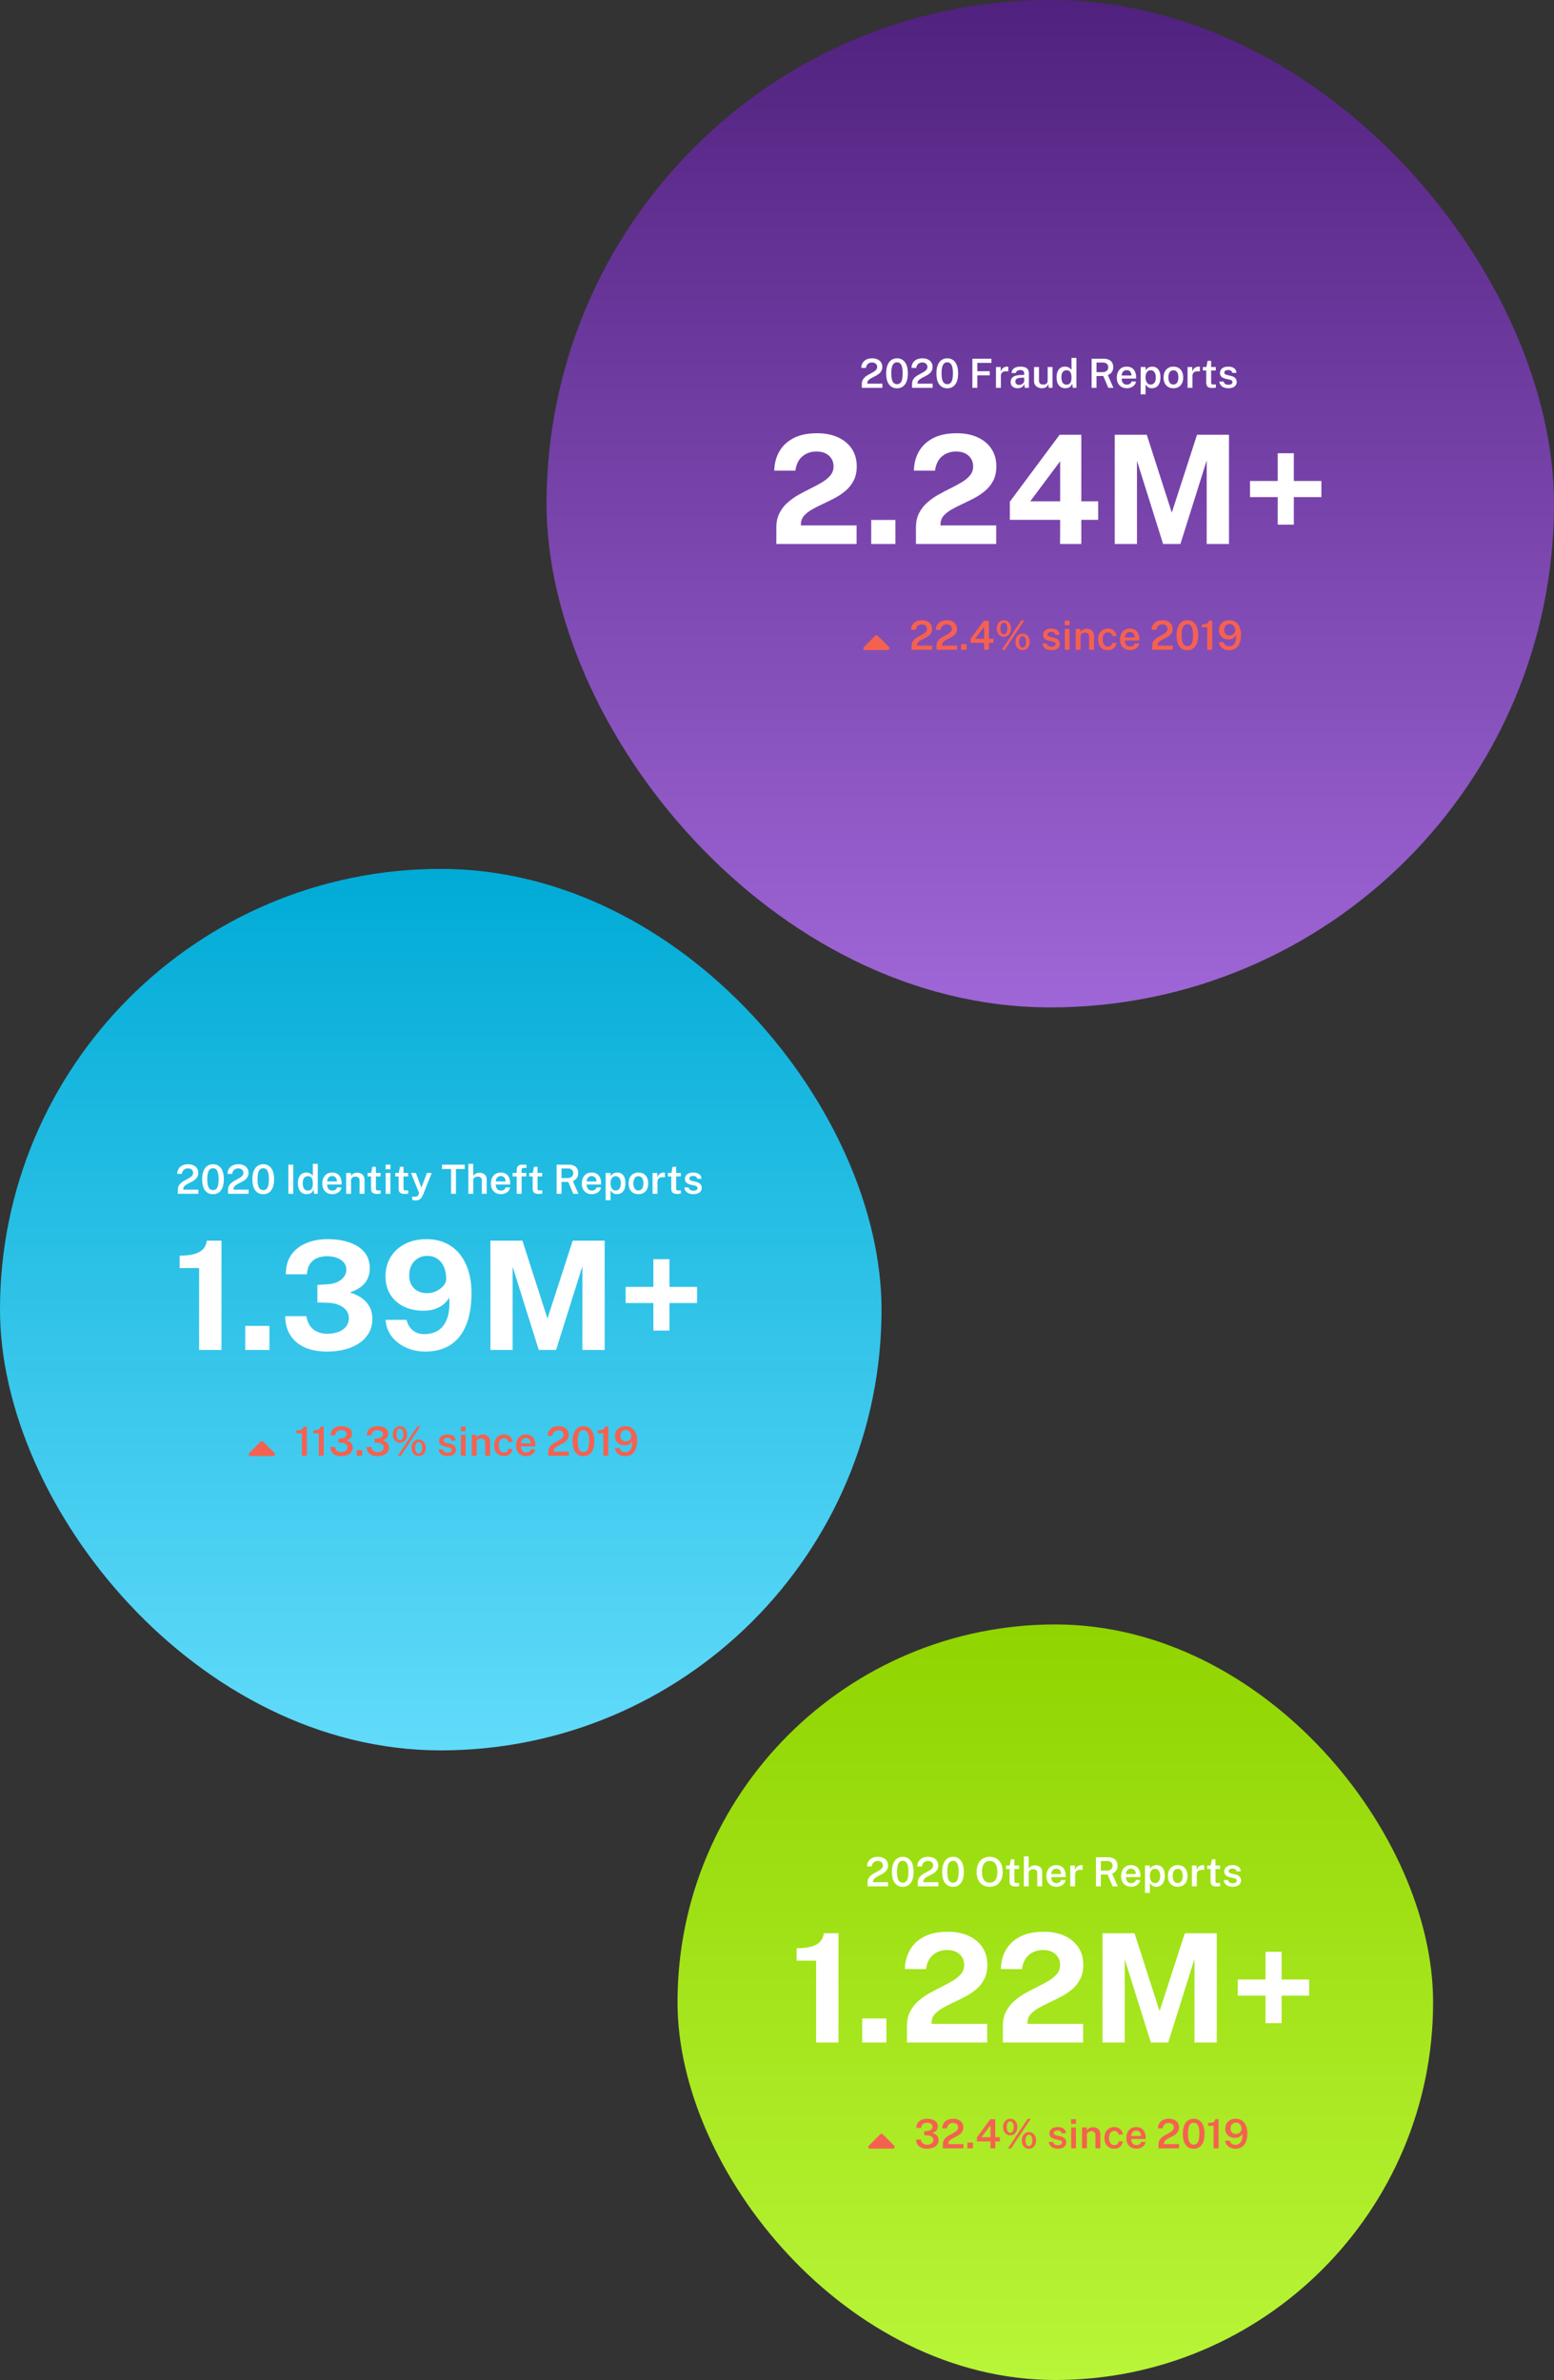 <svg width="617" height="945" viewBox="0 0 617 945" fill="none" xmlns="http://www.w3.org/2000/svg">
<rect x="0" y="0" width="617" height="945" fill="#333333" stroke="none"/>
<rect x="217" width="400" height="400" rx="200" fill="url(#paint0_linear_3251_4221)"/>
<path d="M342.178 154V152.96V152.424C342.178 151.832 342.288 151.323 342.506 150.896C342.725 150.464 343.016 150.088 343.378 149.768C343.741 149.448 344.138 149.165 344.57 148.92C345.008 148.669 345.44 148.435 345.866 148.216C346.298 147.992 346.696 147.763 347.058 147.528C347.421 147.288 347.712 147.021 347.93 146.728C348.154 146.435 348.266 146.085 348.266 145.68C348.266 145.163 348.082 144.741 347.714 144.416C347.352 144.085 346.858 143.92 346.234 143.92C345.573 143.92 345.026 144.109 344.594 144.488C344.168 144.867 343.914 145.4 343.834 146.088H341.946C341.957 145.384 342.125 144.744 342.45 144.168C342.776 143.592 343.258 143.133 343.898 142.792C344.538 142.445 345.336 142.272 346.29 142.272C347.117 142.272 347.829 142.416 348.426 142.704C349.029 142.987 349.493 143.384 349.818 143.896C350.149 144.403 350.314 144.995 350.314 145.672C350.314 146.264 350.205 146.771 349.986 147.192C349.773 147.613 349.488 147.979 349.13 148.288C348.778 148.592 348.389 148.861 347.962 149.096C347.541 149.331 347.117 149.552 346.69 149.76C346.269 149.963 345.88 150.176 345.522 150.4C345.17 150.619 344.885 150.869 344.666 151.152C344.453 151.435 344.346 151.773 344.346 152.168V152.336H350.338V154H342.178ZM356.157 142.272C357.48 142.272 358.525 142.781 359.293 143.8C360.067 144.813 360.453 146.293 360.453 148.24C360.453 150.176 360.069 151.651 359.301 152.664C358.539 153.672 357.488 154.176 356.149 154.176C354.811 154.176 353.757 153.672 352.989 152.664C352.227 151.656 351.845 150.187 351.845 148.256C351.845 146.955 352.021 145.861 352.373 144.976C352.725 144.085 353.224 143.413 353.869 142.96C354.515 142.501 355.277 142.272 356.157 142.272ZM356.157 152.552C356.909 152.552 357.469 152.219 357.837 151.552C358.205 150.885 358.389 149.784 358.389 148.248C358.389 146.68 358.203 145.555 357.829 144.872C357.456 144.189 356.896 143.848 356.149 143.848C355.403 143.848 354.837 144.192 354.453 144.88C354.075 145.568 353.885 146.691 353.885 148.248C353.885 149.779 354.075 150.88 354.453 151.552C354.837 152.219 355.405 152.552 356.157 152.552ZM362.132 154V152.96V152.424C362.132 151.832 362.241 151.323 362.46 150.896C362.678 150.464 362.969 150.088 363.332 149.768C363.694 149.448 364.092 149.165 364.524 148.92C364.961 148.669 365.393 148.435 365.82 148.216C366.252 147.992 366.649 147.763 367.012 147.528C367.374 147.288 367.665 147.021 367.884 146.728C368.108 146.435 368.22 146.085 368.22 145.68C368.22 145.163 368.036 144.741 367.668 144.416C367.305 144.085 366.812 143.92 366.188 143.92C365.526 143.92 364.98 144.109 364.548 144.488C364.121 144.867 363.868 145.4 363.788 146.088H361.9C361.91 145.384 362.078 144.744 362.404 144.168C362.729 143.592 363.212 143.133 363.852 142.792C364.492 142.445 365.289 142.272 366.244 142.272C367.07 142.272 367.782 142.416 368.38 142.704C368.982 142.987 369.446 143.384 369.772 143.896C370.102 144.403 370.268 144.995 370.268 145.672C370.268 146.264 370.158 146.771 369.94 147.192C369.726 147.613 369.441 147.979 369.084 148.288C368.732 148.592 368.342 148.861 367.916 149.096C367.494 149.331 367.07 149.552 366.644 149.76C366.222 149.963 365.833 150.176 365.476 150.4C365.124 150.619 364.838 150.869 364.62 151.152C364.406 151.435 364.3 151.773 364.3 152.168V152.336H370.292V154H362.132ZM376.111 142.272C377.433 142.272 378.479 142.781 379.247 143.8C380.02 144.813 380.407 146.293 380.407 148.24C380.407 150.176 380.023 151.651 379.255 152.664C378.492 153.672 377.441 154.176 376.103 154.176C374.764 154.176 373.711 153.672 372.943 152.664C372.18 151.656 371.799 150.187 371.799 148.256C371.799 146.955 371.975 145.861 372.327 144.976C372.679 144.085 373.177 143.413 373.823 142.96C374.468 142.501 375.231 142.272 376.111 142.272ZM376.111 152.552C376.863 152.552 377.423 152.219 377.791 151.552C378.159 150.885 378.343 149.784 378.343 148.248C378.343 146.68 378.156 145.555 377.783 144.872C377.409 144.189 376.849 143.848 376.103 143.848C375.356 143.848 374.791 144.192 374.407 144.88C374.028 145.568 373.839 146.691 373.839 148.248C373.839 149.779 374.028 150.88 374.407 151.552C374.791 152.219 375.359 152.552 376.111 152.552ZM386.072 142.432H393.64L393.632 144.08H388.048V147.408H392.976V149.032H388.048V154H386.072V142.432ZM395.448 154V145.728H397.312V147.52C397.445 147.109 397.634 146.76 397.88 146.472C398.13 146.179 398.424 145.955 398.76 145.8C399.096 145.645 399.461 145.568 399.856 145.568C399.952 145.568 400.045 145.573 400.136 145.584C400.226 145.595 400.293 145.613 400.336 145.64V147.504C400.277 147.477 400.2 147.459 400.104 147.448C400.013 147.437 399.933 147.432 399.864 147.432C399.464 147.4 399.109 147.416 398.8 147.48C398.496 147.544 398.237 147.653 398.024 147.808C397.816 147.957 397.658 148.149 397.552 148.384C397.445 148.613 397.392 148.883 397.392 149.192V154H395.448ZM404.026 154.16C403.498 154.16 403.023 154.064 402.602 153.872C402.186 153.675 401.858 153.395 401.618 153.032C401.383 152.664 401.266 152.219 401.266 151.696C401.266 150.784 401.594 150.096 402.25 149.632C402.911 149.168 403.965 148.925 405.41 148.904L406.642 148.872V148.312C406.642 147.875 406.511 147.533 406.25 147.288C405.994 147.037 405.594 146.915 405.05 146.92C404.65 146.925 404.282 147.021 403.946 147.208C403.615 147.389 403.397 147.696 403.29 148.128H401.634C401.666 147.563 401.829 147.091 402.122 146.712C402.421 146.328 402.829 146.043 403.346 145.856C403.863 145.664 404.461 145.568 405.138 145.568C405.927 145.568 406.57 145.672 407.066 145.88C407.562 146.088 407.927 146.389 408.162 146.784C408.397 147.173 408.514 147.645 408.514 148.2V154H406.874L406.722 152.512C406.423 153.136 406.045 153.568 405.586 153.808C405.133 154.043 404.613 154.16 404.026 154.16ZM404.658 152.84C404.898 152.84 405.135 152.797 405.37 152.712C405.605 152.621 405.818 152.501 406.01 152.352C406.202 152.197 406.354 152.027 406.466 151.84C406.583 151.653 406.642 151.459 406.642 151.256V149.952L405.626 149.968C405.125 149.973 404.687 150.027 404.314 150.128C403.941 150.229 403.647 150.392 403.434 150.616C403.226 150.835 403.122 151.128 403.122 151.496C403.122 151.917 403.269 152.248 403.562 152.488C403.855 152.723 404.221 152.84 404.658 152.84ZM413.722 154.16C413.317 154.16 412.925 154.101 412.546 153.984C412.173 153.861 411.837 153.685 411.538 153.456C411.239 153.221 411.002 152.933 410.826 152.592C410.65 152.251 410.562 151.853 410.562 151.4V145.728H412.514V151.176C412.514 151.624 412.655 151.992 412.938 152.28C413.226 152.568 413.658 152.712 414.234 152.712C414.757 152.712 415.175 152.576 415.49 152.304C415.805 152.027 415.962 151.629 415.962 151.112V145.728H417.898V154H416.402L416.186 152.384C416.085 152.837 415.906 153.195 415.65 153.456C415.399 153.712 415.103 153.893 414.762 154C414.426 154.107 414.079 154.16 413.722 154.16ZM423.011 154.16C421.918 154.16 421.059 153.784 420.435 153.032C419.811 152.28 419.499 151.211 419.499 149.824C419.499 148.96 419.624 148.211 419.875 147.576C420.131 146.936 420.504 146.443 420.995 146.096C421.491 145.744 422.104 145.568 422.835 145.568C423.176 145.568 423.486 145.611 423.763 145.696C424.046 145.776 424.296 145.883 424.515 146.016C424.734 146.149 424.918 146.296 425.067 146.456C425.222 146.616 425.342 146.776 425.427 146.936V142.112H427.379V154H425.939L425.723 152.304C425.659 152.501 425.563 152.709 425.435 152.928C425.312 153.141 425.144 153.341 424.931 153.528C424.723 153.715 424.462 153.867 424.147 153.984C423.832 154.101 423.454 154.16 423.011 154.16ZM423.411 152.728C424.11 152.728 424.619 152.501 424.939 152.048C425.264 151.589 425.427 150.832 425.427 149.776C425.422 149.173 425.347 148.667 425.203 148.256C425.064 147.845 424.848 147.536 424.555 147.328C424.267 147.12 423.894 147.016 423.435 147.016C422.848 147.016 422.366 147.232 421.987 147.664C421.608 148.096 421.419 148.8 421.419 149.776C421.419 150.747 421.592 151.483 421.939 151.984C422.286 152.48 422.776 152.728 423.411 152.728ZM442.072 154H440.04L438.048 149.304H435.36V154H433.416V142.432H438.112C438.997 142.432 439.725 142.571 440.296 142.848C440.872 143.12 441.298 143.507 441.576 144.008C441.853 144.504 441.992 145.085 441.992 145.752C441.992 146.371 441.89 146.891 441.688 147.312C441.485 147.728 441.221 148.069 440.896 148.336C440.576 148.597 440.232 148.811 439.864 148.976L442.072 154ZM437.672 147.76C438.408 147.76 438.981 147.589 439.392 147.248C439.808 146.907 440.016 146.432 440.016 145.824C440.016 145.227 439.824 144.765 439.44 144.44C439.056 144.115 438.549 143.952 437.92 143.952H435.36V147.76H437.672ZM445.351 150.312C445.345 150.781 445.42 151.197 445.575 151.56C445.729 151.923 445.959 152.208 446.263 152.416C446.567 152.619 446.943 152.72 447.391 152.72C447.849 152.72 448.247 152.619 448.583 152.416C448.924 152.208 449.151 151.893 449.263 151.472H451.047C450.951 152.048 450.721 152.536 450.359 152.936C449.996 153.336 449.556 153.64 449.039 153.848C448.527 154.056 447.993 154.16 447.439 154.16C446.639 154.16 445.935 153.992 445.327 153.656C444.724 153.315 444.252 152.829 443.911 152.2C443.575 151.571 443.407 150.821 443.407 149.952C443.407 149.104 443.561 148.352 443.871 147.696C444.18 147.035 444.625 146.515 445.207 146.136C445.793 145.757 446.497 145.568 447.319 145.568C448.135 145.568 448.82 145.741 449.375 146.088C449.935 146.435 450.356 146.92 450.639 147.544C450.927 148.163 451.071 148.888 451.071 149.72V150.312H445.351ZM445.351 149.104H449.231C449.231 148.704 449.161 148.344 449.023 148.024C448.884 147.699 448.671 147.443 448.383 147.256C448.1 147.064 447.743 146.968 447.311 146.968C446.884 146.968 446.524 147.072 446.231 147.28C445.937 147.488 445.716 147.757 445.567 148.088C445.417 148.413 445.345 148.752 445.351 149.104ZM452.885 156.576V145.728H454.829L454.845 147.032C454.952 146.851 455.088 146.672 455.253 146.496C455.424 146.32 455.619 146.163 455.837 146.024C456.061 145.885 456.309 145.776 456.581 145.696C456.853 145.611 457.152 145.568 457.477 145.568C458.112 145.568 458.675 145.72 459.165 146.024C459.656 146.323 460.04 146.784 460.317 147.408C460.6 148.032 460.741 148.821 460.741 149.776C460.741 150.752 460.597 151.565 460.309 152.216C460.021 152.867 459.619 153.355 459.101 153.68C458.584 154 457.984 154.16 457.301 154.16C456.987 154.16 456.699 154.117 456.437 154.032C456.181 153.947 455.952 153.829 455.749 153.68C455.547 153.531 455.368 153.368 455.213 153.192C455.064 153.016 454.939 152.832 454.837 152.64V156.576H452.885ZM456.869 152.704C457.456 152.704 457.941 152.472 458.325 152.008C458.709 151.539 458.901 150.805 458.901 149.808C458.901 148.944 458.72 148.264 458.357 147.768C458 147.267 457.504 147.016 456.869 147.016C456.187 147.016 455.675 147.28 455.333 147.808C454.992 148.331 454.821 148.997 454.821 149.808C454.821 150.331 454.896 150.813 455.045 151.256C455.2 151.693 455.427 152.045 455.725 152.312C456.029 152.573 456.411 152.704 456.869 152.704ZM465.895 154.16C465.106 154.16 464.418 153.992 463.831 153.656C463.245 153.315 462.789 152.827 462.463 152.192C462.143 151.557 461.983 150.795 461.983 149.904C461.983 149.04 462.138 148.283 462.447 147.632C462.762 146.981 463.213 146.475 463.799 146.112C464.386 145.749 465.087 145.568 465.903 145.568C466.693 145.568 467.378 145.741 467.959 146.088C468.541 146.435 468.989 146.931 469.303 147.576C469.623 148.221 469.783 148.997 469.783 149.904C469.783 150.741 469.631 151.48 469.327 152.12C469.029 152.755 468.589 153.253 468.007 153.616C467.431 153.979 466.727 154.16 465.895 154.16ZM465.903 152.68C466.351 152.68 466.719 152.557 467.007 152.312C467.301 152.067 467.517 151.731 467.655 151.304C467.799 150.877 467.871 150.392 467.871 149.848C467.871 149.341 467.807 148.875 467.679 148.448C467.557 148.021 467.349 147.68 467.055 147.424C466.767 147.163 466.383 147.032 465.903 147.032C465.45 147.032 465.074 147.152 464.775 147.392C464.482 147.627 464.261 147.957 464.111 148.384C463.967 148.805 463.895 149.293 463.895 149.848C463.895 150.349 463.959 150.816 464.087 151.248C464.221 151.675 464.434 152.021 464.727 152.288C465.021 152.549 465.413 152.68 465.903 152.68ZM471.51 154V145.728H473.374V147.52C473.508 147.109 473.697 146.76 473.942 146.472C474.193 146.179 474.486 145.955 474.822 145.8C475.158 145.645 475.524 145.568 475.918 145.568C476.014 145.568 476.108 145.573 476.198 145.584C476.289 145.595 476.356 145.613 476.398 145.64V147.504C476.34 147.477 476.262 147.459 476.166 147.448C476.076 147.437 475.996 147.432 475.926 147.432C475.526 147.4 475.172 147.416 474.862 147.48C474.558 147.544 474.3 147.653 474.086 147.808C473.878 147.957 473.721 148.149 473.614 148.384C473.508 148.613 473.454 148.883 473.454 149.192V154H471.51ZM482.714 147.104H480.866L480.874 151.848C480.874 152.093 480.901 152.275 480.954 152.392C481.013 152.504 481.104 152.579 481.226 152.616C481.354 152.648 481.525 152.664 481.738 152.664H482.754V153.896C482.648 153.939 482.485 153.976 482.266 154.008C482.053 154.045 481.765 154.064 481.402 154.064C480.746 154.064 480.237 153.979 479.874 153.808C479.517 153.632 479.269 153.384 479.13 153.064C478.992 152.744 478.922 152.363 478.922 151.92V147.104H477.578V145.728H478.978L479.466 143.272H480.866V145.72H482.714V147.104ZM487.685 154.16C487.109 154.16 486.562 154.069 486.045 153.888C485.533 153.701 485.101 153.411 484.749 153.016C484.402 152.621 484.183 152.112 484.093 151.488H485.805C485.879 151.792 486.01 152.04 486.197 152.232C486.389 152.424 486.615 152.565 486.877 152.656C487.138 152.741 487.405 152.784 487.677 152.784C488.173 152.784 488.573 152.699 488.877 152.528C489.186 152.357 489.341 152.093 489.341 151.736C489.341 151.475 489.255 151.267 489.085 151.112C488.914 150.957 488.642 150.84 488.269 150.76L486.693 150.4C485.994 150.245 485.431 149.989 485.005 149.632C484.583 149.275 484.37 148.771 484.365 148.12C484.359 147.629 484.482 147.192 484.733 146.808C484.983 146.424 485.357 146.123 485.853 145.904C486.349 145.68 486.962 145.568 487.693 145.568C488.658 145.568 489.431 145.784 490.013 146.216C490.594 146.643 490.893 147.253 490.909 148.048H489.253C489.194 147.691 489.026 147.413 488.749 147.216C488.471 147.013 488.111 146.912 487.669 146.912C487.21 146.912 486.834 147 486.541 147.176C486.247 147.352 486.101 147.621 486.101 147.984C486.101 148.235 486.213 148.432 486.437 148.576C486.661 148.72 486.997 148.843 487.445 148.944L488.933 149.304C489.359 149.411 489.709 149.555 489.981 149.736C490.253 149.917 490.466 150.117 490.621 150.336C490.775 150.549 490.882 150.771 490.941 151C491.005 151.224 491.037 151.432 491.037 151.624C491.037 152.157 490.898 152.613 490.621 152.992C490.349 153.365 489.962 153.653 489.461 153.856C488.959 154.059 488.367 154.16 487.685 154.16Z" fill="white"/>
<path d="M308.24 216V211.68V209.46C308.24 207.26 308.65 205.36 309.47 203.76C310.29 202.14 311.37 200.74 312.71 199.56C314.07 198.36 315.55 197.31 317.15 196.41C318.77 195.51 320.39 194.66 322.01 193.86C323.63 193.06 325.11 192.26 326.45 191.46C327.81 190.64 328.9 189.73 329.72 188.73C330.54 187.73 330.95 186.55 330.95 185.19C330.95 183.45 330.34 182.03 329.12 180.93C327.92 179.83 326.27 179.28 324.17 179.28C321.99 179.28 320.14 179.91 318.62 181.17C317.1 182.43 316.16 184.33 315.8 186.87H307.43C307.47 184.11 308.11 181.61 309.35 179.37C310.61 177.11 312.49 175.32 314.99 174C317.49 172.68 320.63 172.02 324.41 172.02C327.65 172.02 330.44 172.57 332.78 173.67C335.14 174.77 336.96 176.3 338.24 178.26C339.52 180.22 340.16 182.51 340.16 185.13C340.16 187.31 339.76 189.19 338.96 190.77C338.16 192.35 337.1 193.7 335.78 194.82C334.46 195.94 333.01 196.92 331.43 197.76C329.85 198.6 328.27 199.38 326.69 200.1C325.13 200.82 323.69 201.56 322.37 202.32C321.05 203.06 319.99 203.9 319.19 204.84C318.39 205.78 317.99 206.91 317.99 208.23V208.62H340.1V216H308.24ZM345.906 216V206.46H355.506V216H345.906ZM363.669 216V211.68V209.46C363.669 207.26 364.079 205.36 364.899 203.76C365.719 202.14 366.799 200.74 368.139 199.56C369.499 198.36 370.979 197.31 372.579 196.41C374.199 195.51 375.819 194.66 377.439 193.86C379.059 193.06 380.539 192.26 381.879 191.46C383.239 190.64 384.329 189.73 385.149 188.73C385.969 187.73 386.379 186.55 386.379 185.19C386.379 183.45 385.769 182.03 384.549 180.93C383.349 179.83 381.699 179.28 379.599 179.28C377.419 179.28 375.569 179.91 374.049 181.17C372.529 182.43 371.589 184.33 371.229 186.87H362.859C362.899 184.11 363.539 181.61 364.779 179.37C366.039 177.11 367.919 175.32 370.419 174C372.919 172.68 376.059 172.02 379.839 172.02C383.079 172.02 385.869 172.57 388.209 173.67C390.569 174.77 392.389 176.3 393.669 178.26C394.949 180.22 395.589 182.51 395.589 185.13C395.589 187.31 395.189 189.19 394.389 190.77C393.589 192.35 392.529 193.7 391.209 194.82C389.889 195.94 388.439 196.92 386.859 197.76C385.279 198.6 383.699 199.38 382.119 200.1C380.559 200.82 379.119 201.56 377.799 202.32C376.479 203.06 375.419 203.9 374.619 204.84C373.819 205.78 373.419 206.91 373.419 208.23V208.62H395.529V216H363.669ZM420.715 172.62H429.325V199.05H436.015V206.4H429.325V216H420.895L420.925 206.4H400.945V199.2L420.715 172.62ZM409.045 199.05H420.925V183.15L409.045 199.05ZM442.6 216V172.62H455.32L465.25 203.55L475.27 172.62H487.96V216H479.11V182.82L468.67 216H461.8L451.42 182.97V216H442.6ZM524.648 190.98V197.37H496.298V190.98H524.648ZM513.698 208.32H507.308V179.97H513.698V208.32Z" fill="white"/>
<path d="M352.5 258.125C353.133 258.125 353.449 257.387 352.992 256.93L348.492 252.43C348.211 252.148 347.754 252.148 347.473 252.43L342.973 256.93C342.516 257.387 342.832 258.125 343.465 258.125H352.5Z" fill="#F56150"/>
<path d="M361.944 258V256.96V256.424C361.944 255.832 362.053 255.323 362.272 254.896C362.491 254.464 362.781 254.088 363.144 253.768C363.507 253.448 363.904 253.165 364.336 252.92C364.773 252.669 365.205 252.435 365.632 252.216C366.064 251.992 366.461 251.763 366.824 251.528C367.187 251.288 367.477 251.021 367.696 250.728C367.92 250.435 368.032 250.085 368.032 249.68C368.032 249.163 367.848 248.741 367.48 248.416C367.117 248.085 366.624 247.92 366 247.92C365.339 247.92 364.792 248.109 364.36 248.488C363.933 248.867 363.68 249.4 363.6 250.088H361.712C361.723 249.384 361.891 248.744 362.216 248.168C362.541 247.592 363.024 247.133 363.664 246.792C364.304 246.445 365.101 246.272 366.056 246.272C366.883 246.272 367.595 246.416 368.192 246.704C368.795 246.987 369.259 247.384 369.584 247.896C369.915 248.403 370.08 248.995 370.08 249.672C370.08 250.264 369.971 250.771 369.752 251.192C369.539 251.613 369.253 251.979 368.896 252.288C368.544 252.592 368.155 252.861 367.728 253.096C367.307 253.331 366.883 253.552 366.456 253.76C366.035 253.963 365.645 254.176 365.288 254.4C364.936 254.619 364.651 254.869 364.432 255.152C364.219 255.435 364.112 255.773 364.112 256.168V256.336H370.104V258H361.944ZM371.819 258V256.96V256.424C371.819 255.832 371.928 255.323 372.147 254.896C372.366 254.464 372.656 254.088 373.019 253.768C373.382 253.448 373.779 253.165 374.211 252.92C374.648 252.669 375.08 252.435 375.507 252.216C375.939 251.992 376.336 251.763 376.699 251.528C377.062 251.288 377.352 251.021 377.571 250.728C377.795 250.435 377.907 250.085 377.907 249.68C377.907 249.163 377.723 248.741 377.355 248.416C376.992 248.085 376.499 247.92 375.875 247.92C375.214 247.92 374.667 248.109 374.235 248.488C373.808 248.867 373.555 249.4 373.475 250.088H371.587C371.598 249.384 371.766 248.744 372.091 248.168C372.416 247.592 372.899 247.133 373.539 246.792C374.179 246.445 374.976 246.272 375.931 246.272C376.758 246.272 377.47 246.416 378.067 246.704C378.67 246.987 379.134 247.384 379.459 247.896C379.79 248.403 379.955 248.995 379.955 249.672C379.955 250.264 379.846 250.771 379.627 251.192C379.414 251.613 379.128 251.979 378.771 252.288C378.419 252.592 378.03 252.861 377.603 253.096C377.182 253.331 376.758 253.552 376.331 253.76C375.91 253.963 375.52 254.176 375.163 254.4C374.811 254.619 374.526 254.869 374.307 255.152C374.094 255.435 373.987 255.773 373.987 256.168V256.336H379.979V258H371.819ZM381.582 258V255.76H383.782V258H381.582ZM390.696 246.432H392.632V253.6H394.48V255.256H392.632V258H390.744L390.752 255.256H385.368V253.6L390.696 246.432ZM387.192 253.6H390.736V248.848L387.192 253.6ZM398.593 246.256C399.126 246.256 399.606 246.4 400.033 246.688C400.46 246.971 400.796 247.36 401.041 247.856C401.286 248.352 401.409 248.923 401.409 249.568C401.409 250.208 401.286 250.773 401.041 251.264C400.801 251.755 400.468 252.141 400.041 252.424C399.614 252.701 399.132 252.84 398.593 252.84C398.049 252.84 397.561 252.701 397.129 252.424C396.702 252.141 396.364 251.755 396.113 251.264C395.868 250.773 395.745 250.208 395.745 249.568C395.745 248.923 395.87 248.352 396.121 247.856C396.372 247.36 396.71 246.971 397.137 246.688C397.569 246.4 398.054 246.256 398.593 246.256ZM398.577 251.808C399.036 251.808 399.38 251.608 399.609 251.208C399.838 250.803 399.953 250.256 399.953 249.568C399.953 248.864 399.836 248.307 399.601 247.896C399.372 247.48 399.03 247.272 398.577 247.272C398.278 247.272 398.025 247.368 397.817 247.56C397.614 247.747 397.46 248.013 397.353 248.36C397.246 248.701 397.193 249.104 397.193 249.568C397.193 250.251 397.31 250.795 397.545 251.2C397.78 251.605 398.124 251.808 398.577 251.808ZM406.025 251.56C406.564 251.56 407.046 251.704 407.473 251.992C407.9 252.28 408.236 252.675 408.481 253.176C408.726 253.672 408.849 254.237 408.849 254.872C408.849 255.517 408.726 256.088 408.481 256.584C408.241 257.075 407.908 257.461 407.481 257.744C407.054 258.021 406.569 258.16 406.025 258.16C405.481 258.16 404.993 258.021 404.561 257.744C404.129 257.461 403.79 257.075 403.545 256.584C403.3 256.088 403.177 255.517 403.177 254.872C403.177 254.237 403.3 253.672 403.545 253.176C403.796 252.675 404.137 252.28 404.569 251.992C405.001 251.704 405.486 251.56 406.025 251.56ZM406.009 257.12C406.308 257.12 406.558 257.027 406.761 256.84C406.969 256.653 407.124 256.395 407.225 256.064C407.332 255.728 407.385 255.336 407.385 254.888C407.385 254.429 407.332 254.029 407.225 253.688C407.118 253.341 406.961 253.072 406.753 252.88C406.55 252.688 406.302 252.592 406.009 252.592C405.716 252.592 405.468 252.691 405.265 252.888C405.062 253.08 404.905 253.349 404.793 253.696C404.686 254.037 404.633 254.435 404.633 254.888C404.633 255.336 404.686 255.728 404.793 256.064C404.9 256.395 405.054 256.653 405.257 256.84C405.46 257.027 405.71 257.12 406.009 257.12ZM406.689 246.304L398.913 258.064L397.705 258.048L405.513 246.304H406.689ZM417.466 258.16C416.89 258.16 416.343 258.069 415.826 257.888C415.314 257.701 414.882 257.411 414.53 257.016C414.183 256.621 413.965 256.112 413.874 255.488H415.586C415.661 255.792 415.791 256.04 415.978 256.232C416.17 256.424 416.397 256.565 416.658 256.656C416.919 256.741 417.186 256.784 417.458 256.784C417.954 256.784 418.354 256.699 418.658 256.528C418.967 256.357 419.122 256.093 419.122 255.736C419.122 255.475 419.037 255.267 418.866 255.112C418.695 254.957 418.423 254.84 418.05 254.76L416.474 254.4C415.775 254.245 415.213 253.989 414.786 253.632C414.365 253.275 414.151 252.771 414.146 252.12C414.141 251.629 414.263 251.192 414.514 250.808C414.765 250.424 415.138 250.123 415.634 249.904C416.13 249.68 416.743 249.568 417.474 249.568C418.439 249.568 419.213 249.784 419.794 250.216C420.375 250.643 420.674 251.253 420.69 252.048H419.034C418.975 251.691 418.807 251.413 418.53 251.216C418.253 251.013 417.893 250.912 417.45 250.912C416.991 250.912 416.615 251 416.322 251.176C416.029 251.352 415.882 251.621 415.882 251.984C415.882 252.235 415.994 252.432 416.218 252.576C416.442 252.72 416.778 252.843 417.226 252.944L418.714 253.304C419.141 253.411 419.49 253.555 419.762 253.736C420.034 253.917 420.247 254.117 420.402 254.336C420.557 254.549 420.663 254.771 420.722 255C420.786 255.224 420.818 255.432 420.818 255.624C420.818 256.157 420.679 256.613 420.402 256.992C420.13 257.365 419.743 257.653 419.242 257.856C418.741 258.059 418.149 258.16 417.466 258.16ZM424.659 249.728V258H422.787V249.728H424.659ZM424.683 246.44V248.28H422.755V246.44H424.683ZM427.088 258V249.728H428.992V250.912C429.12 250.699 429.294 250.493 429.512 250.296C429.736 250.099 430.011 249.939 430.336 249.816C430.662 249.693 431.043 249.632 431.48 249.632C431.992 249.632 432.467 249.733 432.904 249.936C433.347 250.139 433.702 250.456 433.968 250.888C434.24 251.32 434.376 251.877 434.376 252.56V258H432.424V252.792C432.424 252.248 432.275 251.845 431.976 251.584C431.678 251.317 431.302 251.184 430.848 251.184C430.539 251.184 430.246 251.237 429.968 251.344C429.691 251.445 429.464 251.603 429.288 251.816C429.118 252.024 429.032 252.285 429.032 252.6V258H427.088ZM439.895 249.568C440.541 249.568 441.109 249.696 441.599 249.952C442.09 250.208 442.482 250.563 442.775 251.016C443.074 251.469 443.253 251.984 443.311 252.56H441.647C441.61 252.309 441.519 252.072 441.375 251.848C441.231 251.619 441.037 251.435 440.791 251.296C440.546 251.152 440.25 251.08 439.903 251.08C439.285 251.08 438.781 251.309 438.391 251.768C438.007 252.227 437.815 252.931 437.815 253.88C437.815 254.755 437.999 255.451 438.367 255.968C438.735 256.485 439.261 256.744 439.943 256.744C440.285 256.744 440.575 256.669 440.815 256.52C441.061 256.365 441.253 256.176 441.391 255.952C441.535 255.723 441.629 255.493 441.671 255.264H443.287C443.239 255.824 443.063 256.323 442.759 256.76C442.461 257.197 442.066 257.541 441.575 257.792C441.09 258.037 440.53 258.16 439.895 258.16C439.138 258.16 438.463 257.995 437.871 257.664C437.285 257.328 436.823 256.843 436.487 256.208C436.151 255.568 435.983 254.797 435.983 253.896C435.983 253.037 436.141 252.285 436.455 251.64C436.77 250.989 437.221 250.483 437.807 250.12C438.394 249.752 439.09 249.568 439.895 249.568ZM446.632 254.312C446.627 254.781 446.701 255.197 446.856 255.56C447.011 255.923 447.24 256.208 447.544 256.416C447.848 256.619 448.224 256.72 448.672 256.72C449.131 256.72 449.528 256.619 449.864 256.416C450.205 256.208 450.432 255.893 450.544 255.472H452.328C452.232 256.048 452.003 256.536 451.64 256.936C451.277 257.336 450.837 257.64 450.32 257.848C449.808 258.056 449.275 258.16 448.72 258.16C447.92 258.16 447.216 257.992 446.608 257.656C446.005 257.315 445.533 256.829 445.192 256.2C444.856 255.571 444.688 254.821 444.688 253.952C444.688 253.104 444.843 252.352 445.152 251.696C445.461 251.035 445.907 250.515 446.488 250.136C447.075 249.757 447.779 249.568 448.6 249.568C449.416 249.568 450.101 249.741 450.656 250.088C451.216 250.435 451.637 250.92 451.92 251.544C452.208 252.163 452.352 252.888 452.352 253.72V254.312H446.632ZM446.632 253.104H450.512C450.512 252.704 450.443 252.344 450.304 252.024C450.165 251.699 449.952 251.443 449.664 251.256C449.381 251.064 449.024 250.968 448.592 250.968C448.165 250.968 447.805 251.072 447.512 251.28C447.219 251.488 446.997 251.757 446.848 252.088C446.699 252.413 446.627 252.752 446.632 253.104ZM457.46 258V256.96V256.424C457.46 255.832 457.569 255.323 457.788 254.896C458.006 254.464 458.297 254.088 458.66 253.768C459.022 253.448 459.42 253.165 459.852 252.92C460.289 252.669 460.721 252.435 461.148 252.216C461.58 251.992 461.977 251.763 462.34 251.528C462.702 251.288 462.993 251.021 463.212 250.728C463.436 250.435 463.548 250.085 463.548 249.68C463.548 249.163 463.364 248.741 462.996 248.416C462.633 248.085 462.14 247.92 461.516 247.92C460.854 247.92 460.308 248.109 459.876 248.488C459.449 248.867 459.196 249.4 459.116 250.088H457.228C457.238 249.384 457.406 248.744 457.732 248.168C458.057 247.592 458.54 247.133 459.18 246.792C459.82 246.445 460.617 246.272 461.572 246.272C462.398 246.272 463.11 246.416 463.708 246.704C464.31 246.987 464.774 247.384 465.1 247.896C465.43 248.403 465.596 248.995 465.596 249.672C465.596 250.264 465.486 250.771 465.268 251.192C465.054 251.613 464.769 251.979 464.412 252.288C464.06 252.592 463.67 252.861 463.244 253.096C462.822 253.331 462.398 253.552 461.972 253.76C461.55 253.963 461.161 254.176 460.804 254.4C460.452 254.619 460.166 254.869 459.948 255.152C459.734 255.435 459.628 255.773 459.628 256.168V256.336H465.62V258H457.46ZM471.439 246.272C472.761 246.272 473.807 246.781 474.575 247.8C475.348 248.813 475.735 250.293 475.735 252.24C475.735 254.176 475.351 255.651 474.583 256.664C473.82 257.672 472.769 258.176 471.431 258.176C470.092 258.176 469.039 257.672 468.271 256.664C467.508 255.656 467.127 254.187 467.127 252.256C467.127 250.955 467.303 249.861 467.655 248.976C468.007 248.085 468.505 247.413 469.151 246.96C469.796 246.501 470.559 246.272 471.439 246.272ZM471.439 256.552C472.191 256.552 472.751 256.219 473.119 255.552C473.487 254.885 473.671 253.784 473.671 252.248C473.671 250.68 473.484 249.555 473.111 248.872C472.737 248.189 472.177 247.848 471.431 247.848C470.684 247.848 470.119 248.192 469.735 248.88C469.356 249.568 469.167 250.691 469.167 252.248C469.167 253.779 469.356 254.88 469.735 255.552C470.119 256.219 470.687 256.552 471.439 256.552ZM479.325 258V249.088H477.181V247.928C477.858 247.928 478.394 247.872 478.789 247.76C479.189 247.643 479.479 247.472 479.661 247.248C479.847 247.024 479.954 246.752 479.981 246.432H481.309V258H479.325ZM487.98 258.176C487.303 258.176 486.668 258.045 486.076 257.784C485.484 257.523 484.996 257.152 484.612 256.672C484.228 256.192 484.004 255.627 483.94 254.976H485.804C485.916 255.461 486.159 255.856 486.532 256.16C486.905 256.459 487.364 256.608 487.908 256.608C488.521 256.608 489.052 256.456 489.5 256.152C489.953 255.848 490.292 255.371 490.516 254.72C490.74 254.069 490.823 253.224 490.764 252.184C490.62 252.525 490.409 252.824 490.132 253.08C489.86 253.336 489.535 253.536 489.156 253.68C488.783 253.819 488.367 253.888 487.908 253.888C487.135 253.888 486.449 253.741 485.852 253.448C485.26 253.149 484.796 252.725 484.46 252.176C484.124 251.621 483.956 250.965 483.956 250.208C483.956 249.44 484.127 248.76 484.468 248.168C484.815 247.576 485.3 247.112 485.924 246.776C486.553 246.44 487.292 246.272 488.14 246.272C489.084 246.272 489.9 246.504 490.588 246.968C491.276 247.432 491.804 248.093 492.172 248.952C492.545 249.811 492.732 250.829 492.732 252.008C492.732 253.352 492.543 254.483 492.164 255.4C491.791 256.312 491.249 257.003 490.54 257.472C489.836 257.941 488.983 258.176 487.98 258.176ZM488.196 252.304C488.569 252.304 488.927 252.219 489.268 252.048C489.609 251.877 489.889 251.656 490.108 251.384C490.327 251.112 490.436 250.824 490.436 250.52C490.441 249.965 490.351 249.485 490.164 249.08C489.977 248.669 489.713 248.352 489.372 248.128C489.036 247.899 488.641 247.784 488.188 247.784C487.777 247.784 487.409 247.883 487.084 248.08C486.764 248.277 486.513 248.552 486.332 248.904C486.151 249.251 486.06 249.653 486.06 250.112C486.06 250.795 486.249 251.331 486.628 251.72C487.007 252.109 487.529 252.304 488.196 252.304Z" fill="#F56150"/>
<rect y="345" width="350" height="350" rx="175" fill="url(#paint1_linear_3251_4221)"/>
<path d="M70.592 474V472.96V472.424C70.592 471.832 70.702 471.323 70.92 470.896C71.139 470.464 71.43 470.088 71.792 469.768C72.155 469.448 72.552 469.165 72.984 468.92C73.422 468.669 73.854 468.435 74.28 468.216C74.712 467.992 75.11 467.763 75.472 467.528C75.835 467.288 76.126 467.021 76.344 466.728C76.568 466.435 76.68 466.085 76.68 465.68C76.68 465.163 76.496 464.741 76.128 464.416C75.766 464.085 75.272 463.92 74.648 463.92C73.987 463.92 73.44 464.109 73.008 464.488C72.582 464.867 72.328 465.4 72.248 466.088H70.36C70.371 465.384 70.539 464.744 70.864 464.168C71.19 463.592 71.672 463.133 72.312 462.792C72.952 462.445 73.75 462.272 74.704 462.272C75.531 462.272 76.243 462.416 76.84 462.704C77.443 462.987 77.907 463.384 78.232 463.896C78.563 464.403 78.728 464.995 78.728 465.672C78.728 466.264 78.619 466.771 78.4 467.192C78.187 467.613 77.902 467.979 77.544 468.288C77.192 468.592 76.803 468.861 76.376 469.096C75.955 469.331 75.531 469.552 75.104 469.76C74.683 469.963 74.294 470.176 73.936 470.4C73.584 470.619 73.299 470.869 73.08 471.152C72.867 471.435 72.76 471.773 72.76 472.168V472.336H78.752V474H70.592ZM84.571 462.272C85.894 462.272 86.939 462.781 87.707 463.8C88.481 464.813 88.867 466.293 88.867 468.24C88.867 470.176 88.483 471.651 87.715 472.664C86.953 473.672 85.902 474.176 84.563 474.176C83.225 474.176 82.171 473.672 81.403 472.664C80.641 471.656 80.259 470.187 80.259 468.256C80.259 466.955 80.435 465.861 80.787 464.976C81.139 464.085 81.638 463.413 82.283 462.96C82.929 462.501 83.691 462.272 84.571 462.272ZM84.571 472.552C85.323 472.552 85.883 472.219 86.251 471.552C86.619 470.885 86.803 469.784 86.803 468.248C86.803 466.68 86.617 465.555 86.243 464.872C85.87 464.189 85.31 463.848 84.563 463.848C83.817 463.848 83.251 464.192 82.867 464.88C82.489 465.568 82.299 466.691 82.299 468.248C82.299 469.779 82.489 470.88 82.867 471.552C83.251 472.219 83.819 472.552 84.571 472.552ZM90.546 474V472.96V472.424C90.546 471.832 90.655 471.323 90.874 470.896C91.092 470.464 91.383 470.088 91.746 469.768C92.108 469.448 92.506 469.165 92.938 468.92C93.375 468.669 93.807 468.435 94.234 468.216C94.666 467.992 95.063 467.763 95.426 467.528C95.788 467.288 96.079 467.021 96.298 466.728C96.522 466.435 96.634 466.085 96.634 465.68C96.634 465.163 96.45 464.741 96.082 464.416C95.719 464.085 95.226 463.92 94.602 463.92C93.94 463.92 93.394 464.109 92.962 464.488C92.535 464.867 92.282 465.4 92.202 466.088H90.314C90.324 465.384 90.492 464.744 90.818 464.168C91.143 463.592 91.626 463.133 92.266 462.792C92.906 462.445 93.703 462.272 94.658 462.272C95.484 462.272 96.196 462.416 96.794 462.704C97.396 462.987 97.86 463.384 98.186 463.896C98.516 464.403 98.682 464.995 98.682 465.672C98.682 466.264 98.572 466.771 98.354 467.192C98.14 467.613 97.855 467.979 97.498 468.288C97.146 468.592 96.756 468.861 96.33 469.096C95.908 469.331 95.484 469.552 95.058 469.76C94.636 469.963 94.247 470.176 93.89 470.4C93.538 470.619 93.252 470.869 93.034 471.152C92.82 471.435 92.714 471.773 92.714 472.168V472.336H98.706V474H90.546ZM104.525 462.272C105.847 462.272 106.893 462.781 107.661 463.8C108.434 464.813 108.821 466.293 108.821 468.24C108.821 470.176 108.437 471.651 107.669 472.664C106.906 473.672 105.855 474.176 104.517 474.176C103.178 474.176 102.125 473.672 101.357 472.664C100.594 471.656 100.213 470.187 100.213 468.256C100.213 466.955 100.389 465.861 100.741 464.976C101.093 464.085 101.591 463.413 102.237 462.96C102.882 462.501 103.645 462.272 104.525 462.272ZM104.525 472.552C105.277 472.552 105.837 472.219 106.205 471.552C106.573 470.885 106.757 469.784 106.757 468.248C106.757 466.68 106.57 465.555 106.197 464.872C105.823 464.189 105.263 463.848 104.517 463.848C103.77 463.848 103.205 464.192 102.821 464.88C102.442 465.568 102.253 466.691 102.253 468.248C102.253 469.779 102.442 470.88 102.821 471.552C103.205 472.219 103.773 472.552 104.525 472.552ZM114.486 462.432H116.43V474H114.486V462.432ZM121.8 474.16C120.707 474.16 119.848 473.784 119.224 473.032C118.6 472.28 118.288 471.211 118.288 469.824C118.288 468.96 118.413 468.211 118.664 467.576C118.92 466.936 119.293 466.443 119.784 466.096C120.28 465.744 120.893 465.568 121.624 465.568C121.965 465.568 122.275 465.611 122.552 465.696C122.835 465.776 123.085 465.883 123.304 466.016C123.523 466.149 123.707 466.296 123.856 466.456C124.011 466.616 124.131 466.776 124.216 466.936V462.112H126.168V474H124.728L124.512 472.304C124.448 472.501 124.352 472.709 124.224 472.928C124.101 473.141 123.933 473.341 123.72 473.528C123.512 473.715 123.251 473.867 122.936 473.984C122.621 474.101 122.243 474.16 121.8 474.16ZM122.2 472.728C122.899 472.728 123.408 472.501 123.728 472.048C124.053 471.589 124.216 470.832 124.216 469.776C124.211 469.173 124.136 468.667 123.992 468.256C123.853 467.845 123.637 467.536 123.344 467.328C123.056 467.12 122.683 467.016 122.224 467.016C121.637 467.016 121.155 467.232 120.776 467.664C120.397 468.096 120.208 468.8 120.208 469.776C120.208 470.747 120.381 471.483 120.728 471.984C121.075 472.48 121.565 472.728 122.2 472.728ZM129.905 470.312C129.9 470.781 129.975 471.197 130.129 471.56C130.284 471.923 130.513 472.208 130.817 472.416C131.121 472.619 131.497 472.72 131.945 472.72C132.404 472.72 132.801 472.619 133.137 472.416C133.479 472.208 133.705 471.893 133.817 471.472H135.601C135.505 472.048 135.276 472.536 134.913 472.936C134.551 473.336 134.111 473.64 133.593 473.848C133.081 474.056 132.548 474.16 131.993 474.16C131.193 474.16 130.489 473.992 129.881 473.656C129.279 473.315 128.807 472.829 128.465 472.2C128.129 471.571 127.961 470.821 127.961 469.952C127.961 469.104 128.116 468.352 128.425 467.696C128.735 467.035 129.18 466.515 129.761 466.136C130.348 465.757 131.052 465.568 131.873 465.568C132.689 465.568 133.375 465.741 133.929 466.088C134.489 466.435 134.911 466.92 135.193 467.544C135.481 468.163 135.625 468.888 135.625 469.72V470.312H129.905ZM129.905 469.104H133.785C133.785 468.704 133.716 468.344 133.577 468.024C133.439 467.699 133.225 467.443 132.937 467.256C132.655 467.064 132.297 466.968 131.865 466.968C131.439 466.968 131.079 467.072 130.785 467.28C130.492 467.488 130.271 467.757 130.121 468.088C129.972 468.413 129.9 468.752 129.905 469.104ZM137.44 474V465.728H139.344V466.912C139.472 466.699 139.645 466.493 139.864 466.296C140.088 466.099 140.363 465.939 140.688 465.816C141.013 465.693 141.395 465.632 141.832 465.632C142.344 465.632 142.819 465.733 143.256 465.936C143.699 466.139 144.053 466.456 144.32 466.888C144.592 467.32 144.728 467.877 144.728 468.56V474H142.776V468.792C142.776 468.248 142.627 467.845 142.328 467.584C142.029 467.317 141.653 467.184 141.2 467.184C140.891 467.184 140.597 467.237 140.32 467.344C140.043 467.445 139.816 467.603 139.64 467.816C139.469 468.024 139.384 468.285 139.384 468.6V474H137.44ZM151.097 467.104H149.249L149.257 471.848C149.257 472.093 149.284 472.275 149.337 472.392C149.396 472.504 149.486 472.579 149.609 472.616C149.737 472.648 149.908 472.664 150.121 472.664H151.137V473.896C151.03 473.939 150.868 473.976 150.649 474.008C150.436 474.045 150.148 474.064 149.785 474.064C149.129 474.064 148.62 473.979 148.257 473.808C147.9 473.632 147.652 473.384 147.513 473.064C147.374 472.744 147.305 472.363 147.305 471.92V467.104H145.961V465.728H147.361L147.849 463.272H149.249V465.72H151.097V467.104ZM155.01 465.728V474H153.138V465.728H155.01ZM155.034 462.44V464.28H153.106V462.44H155.034ZM162.066 467.104H160.218L160.226 471.848C160.226 472.093 160.252 472.275 160.306 472.392C160.364 472.504 160.455 472.579 160.578 472.616C160.706 472.648 160.876 472.664 161.09 472.664H162.106V473.896C161.999 473.939 161.836 473.976 161.618 474.008C161.404 474.045 161.116 474.064 160.754 474.064C160.098 474.064 159.588 473.979 159.226 473.808C158.868 473.632 158.62 473.384 158.482 473.064C158.343 472.744 158.274 472.363 158.274 471.92V467.104H156.93V465.728H158.33L158.818 463.272H160.218V465.72H162.066V467.104ZM165.074 476.64C164.546 476.64 164.176 476.597 163.962 476.512C163.754 476.432 163.65 476.392 163.65 476.392V475.144L164.482 475.168C164.818 475.184 165.09 475.165 165.298 475.112C165.512 475.059 165.677 474.984 165.794 474.888C165.912 474.797 165.997 474.699 166.05 474.592C166.109 474.491 166.154 474.403 166.186 474.328L166.402 473.72L163.178 465.728H165.122L167.314 471.576L169.506 465.728H171.41L168.002 474.304C167.746 474.928 167.469 475.408 167.17 475.744C166.877 476.085 166.554 476.32 166.202 476.448C165.856 476.576 165.48 476.64 165.074 476.64ZM175.484 464.184V462.432H184.508V464.184H181.036V474H179.084V464.184H175.484ZM185.956 474V462.112H187.876V466.928C188.009 466.72 188.185 466.52 188.404 466.328C188.622 466.131 188.889 465.971 189.204 465.848C189.524 465.72 189.905 465.656 190.348 465.656C190.876 465.656 191.358 465.757 191.796 465.96C192.233 466.163 192.582 466.456 192.844 466.84C193.105 467.219 193.236 467.672 193.236 468.2V474H191.284V468.528C191.284 468.101 191.132 467.771 190.828 467.536C190.529 467.301 190.15 467.184 189.692 467.184C189.388 467.184 189.097 467.237 188.82 467.344C188.542 467.451 188.318 467.611 188.148 467.824C187.982 468.032 187.9 468.293 187.9 468.608V474H185.956ZM196.843 470.312C196.838 470.781 196.912 471.197 197.067 471.56C197.222 471.923 197.451 472.208 197.755 472.416C198.059 472.619 198.435 472.72 198.883 472.72C199.342 472.72 199.739 472.619 200.075 472.416C200.416 472.208 200.643 471.893 200.755 471.472H202.539C202.443 472.048 202.214 472.536 201.851 472.936C201.488 473.336 201.048 473.64 200.531 473.848C200.019 474.056 199.486 474.16 198.931 474.16C198.131 474.16 197.427 473.992 196.819 473.656C196.216 473.315 195.744 472.829 195.403 472.2C195.067 471.571 194.899 470.821 194.899 469.952C194.899 469.104 195.054 468.352 195.363 467.696C195.672 467.035 196.118 466.515 196.699 466.136C197.286 465.757 197.99 465.568 198.811 465.568C199.627 465.568 200.312 465.741 200.867 466.088C201.427 466.435 201.848 466.92 202.131 467.544C202.419 468.163 202.563 468.888 202.563 469.72V470.312H196.843ZM196.843 469.104H200.723C200.723 468.704 200.654 468.344 200.515 468.024C200.376 467.699 200.163 467.443 199.875 467.256C199.592 467.064 199.235 466.968 198.803 466.968C198.376 466.968 198.016 467.072 197.723 467.28C197.43 467.488 197.208 467.757 197.059 468.088C196.91 468.413 196.838 468.752 196.843 469.104ZM208.968 465.728V467.104H207.104V474H205.16V467.104H203.528V465.728H205.16V464.496C205.16 463.835 205.342 463.325 205.704 462.968C206.072 462.611 206.603 462.432 207.296 462.432H209.04L209.048 463.76H207.896C207.582 463.76 207.366 463.843 207.248 464.008C207.131 464.168 207.072 464.421 207.072 464.768V465.728H208.968ZM215.269 467.104H213.421L213.429 471.848C213.429 472.093 213.456 472.275 213.509 472.392C213.568 472.504 213.658 472.579 213.781 472.616C213.909 472.648 214.08 472.664 214.293 472.664H215.309V473.896C215.202 473.939 215.04 473.976 214.821 474.008C214.608 474.045 214.32 474.064 213.957 474.064C213.301 474.064 212.792 473.979 212.429 473.808C212.072 473.632 211.824 473.384 211.685 473.064C211.546 472.744 211.477 472.363 211.477 471.92V467.104H210.133V465.728H211.533L212.021 463.272H213.421V465.72H215.269V467.104ZM229.658 474H227.626L225.634 469.304H222.946V474H221.002V462.432H225.698C226.583 462.432 227.311 462.571 227.882 462.848C228.458 463.12 228.884 463.507 229.162 464.008C229.439 464.504 229.578 465.085 229.578 465.752C229.578 466.371 229.476 466.891 229.274 467.312C229.071 467.728 228.807 468.069 228.482 468.336C228.162 468.597 227.818 468.811 227.45 468.976L229.658 474ZM225.258 467.76C225.994 467.76 226.567 467.589 226.978 467.248C227.394 466.907 227.602 466.432 227.602 465.824C227.602 465.227 227.41 464.765 227.026 464.44C226.642 464.115 226.135 463.952 225.506 463.952H222.946V467.76H225.258ZM232.937 470.312C232.931 470.781 233.006 471.197 233.161 471.56C233.315 471.923 233.545 472.208 233.849 472.416C234.153 472.619 234.529 472.72 234.977 472.72C235.435 472.72 235.833 472.619 236.169 472.416C236.51 472.208 236.737 471.893 236.849 471.472H238.633C238.537 472.048 238.307 472.536 237.945 472.936C237.582 473.336 237.142 473.64 236.625 473.848C236.113 474.056 235.579 474.16 235.025 474.16C234.225 474.16 233.521 473.992 232.913 473.656C232.31 473.315 231.838 472.829 231.497 472.2C231.161 471.571 230.993 470.821 230.993 469.952C230.993 469.104 231.147 468.352 231.457 467.696C231.766 467.035 232.211 466.515 232.793 466.136C233.379 465.757 234.083 465.568 234.905 465.568C235.721 465.568 236.406 465.741 236.961 466.088C237.521 466.435 237.942 466.92 238.225 467.544C238.513 468.163 238.657 468.888 238.657 469.72V470.312H232.937ZM232.937 469.104H236.817C236.817 468.704 236.747 468.344 236.609 468.024C236.47 467.699 236.257 467.443 235.969 467.256C235.686 467.064 235.329 466.968 234.897 466.968C234.47 466.968 234.11 467.072 233.817 467.28C233.523 467.488 233.302 467.757 233.153 468.088C233.003 468.413 232.931 468.752 232.937 469.104ZM240.471 476.576V465.728H242.415L242.431 467.032C242.538 466.851 242.674 466.672 242.839 466.496C243.01 466.32 243.205 466.163 243.423 466.024C243.647 465.885 243.895 465.776 244.167 465.696C244.439 465.611 244.738 465.568 245.063 465.568C245.698 465.568 246.261 465.72 246.751 466.024C247.242 466.323 247.626 466.784 247.903 467.408C248.186 468.032 248.327 468.821 248.327 469.776C248.327 470.752 248.183 471.565 247.895 472.216C247.607 472.867 247.205 473.355 246.687 473.68C246.17 474 245.57 474.16 244.887 474.16C244.573 474.16 244.285 474.117 244.023 474.032C243.767 473.947 243.538 473.829 243.335 473.68C243.133 473.531 242.954 473.368 242.799 473.192C242.65 473.016 242.525 472.832 242.423 472.64V476.576H240.471ZM244.455 472.704C245.042 472.704 245.527 472.472 245.911 472.008C246.295 471.539 246.487 470.805 246.487 469.808C246.487 468.944 246.306 468.264 245.943 467.768C245.586 467.267 245.09 467.016 244.455 467.016C243.773 467.016 243.261 467.28 242.919 467.808C242.578 468.331 242.407 468.997 242.407 469.808C242.407 470.331 242.482 470.813 242.631 471.256C242.786 471.693 243.013 472.045 243.311 472.312C243.615 472.573 243.997 472.704 244.455 472.704ZM253.481 474.16C252.692 474.16 252.004 473.992 251.417 473.656C250.831 473.315 250.375 472.827 250.049 472.192C249.729 471.557 249.569 470.795 249.569 469.904C249.569 469.04 249.724 468.283 250.033 467.632C250.348 466.981 250.799 466.475 251.385 466.112C251.972 465.749 252.673 465.568 253.489 465.568C254.279 465.568 254.964 465.741 255.545 466.088C256.127 466.435 256.575 466.931 256.889 467.576C257.209 468.221 257.369 468.997 257.369 469.904C257.369 470.741 257.217 471.48 256.913 472.12C256.615 472.755 256.175 473.253 255.593 473.616C255.017 473.979 254.313 474.16 253.481 474.16ZM253.489 472.68C253.937 472.68 254.305 472.557 254.593 472.312C254.887 472.067 255.103 471.731 255.241 471.304C255.385 470.877 255.457 470.392 255.457 469.848C255.457 469.341 255.393 468.875 255.265 468.448C255.143 468.021 254.935 467.68 254.641 467.424C254.353 467.163 253.969 467.032 253.489 467.032C253.036 467.032 252.66 467.152 252.361 467.392C252.068 467.627 251.847 467.957 251.697 468.384C251.553 468.805 251.481 469.293 251.481 469.848C251.481 470.349 251.545 470.816 251.673 471.248C251.807 471.675 252.02 472.021 252.313 472.288C252.607 472.549 252.999 472.68 253.489 472.68ZM259.096 474V465.728H260.96V467.52C261.094 467.109 261.283 466.76 261.528 466.472C261.779 466.179 262.072 465.955 262.408 465.8C262.744 465.645 263.11 465.568 263.504 465.568C263.6 465.568 263.694 465.573 263.784 465.584C263.875 465.595 263.942 465.613 263.984 465.64V467.504C263.926 467.477 263.848 467.459 263.752 467.448C263.662 467.437 263.582 467.432 263.512 467.432C263.112 467.4 262.758 467.416 262.448 467.48C262.144 467.544 261.886 467.653 261.672 467.808C261.464 467.957 261.307 468.149 261.2 468.384C261.094 468.613 261.04 468.883 261.04 469.192V474H259.096ZM270.3 467.104H268.452L268.46 471.848C268.46 472.093 268.487 472.275 268.54 472.392C268.599 472.504 268.69 472.579 268.812 472.616C268.94 472.648 269.111 472.664 269.324 472.664H270.34V473.896C270.234 473.939 270.071 473.976 269.852 474.008C269.639 474.045 269.351 474.064 268.988 474.064C268.332 474.064 267.823 473.979 267.46 473.808C267.103 473.632 266.855 473.384 266.716 473.064C266.578 472.744 266.508 472.363 266.508 471.92V467.104H265.164V465.728H266.564L267.052 463.272H268.452V465.72H270.3V467.104ZM275.271 474.16C274.695 474.16 274.148 474.069 273.631 473.888C273.119 473.701 272.687 473.411 272.335 473.016C271.988 472.621 271.769 472.112 271.679 471.488H273.391C273.465 471.792 273.596 472.04 273.783 472.232C273.975 472.424 274.201 472.565 274.463 472.656C274.724 472.741 274.991 472.784 275.263 472.784C275.759 472.784 276.159 472.699 276.463 472.528C276.772 472.357 276.927 472.093 276.927 471.736C276.927 471.475 276.841 471.267 276.671 471.112C276.5 470.957 276.228 470.84 275.855 470.76L274.279 470.4C273.58 470.245 273.017 469.989 272.591 469.632C272.169 469.275 271.956 468.771 271.951 468.12C271.945 467.629 272.068 467.192 272.319 466.808C272.569 466.424 272.943 466.123 273.439 465.904C273.935 465.68 274.548 465.568 275.279 465.568C276.244 465.568 277.017 465.784 277.599 466.216C278.18 466.643 278.479 467.253 278.495 468.048H276.839C276.78 467.691 276.612 467.413 276.335 467.216C276.057 467.013 275.697 466.912 275.255 466.912C274.796 466.912 274.42 467 274.127 467.176C273.833 467.352 273.687 467.621 273.687 467.984C273.687 468.235 273.799 468.432 274.023 468.576C274.247 468.72 274.583 468.843 275.031 468.944L276.519 469.304C276.945 469.411 277.295 469.555 277.567 469.736C277.839 469.917 278.052 470.117 278.207 470.336C278.361 470.549 278.468 470.771 278.527 471C278.591 471.224 278.623 471.432 278.623 471.624C278.623 472.157 278.484 472.613 278.207 472.992C277.935 473.365 277.548 473.653 277.047 473.856C276.545 474.059 275.953 474.16 275.271 474.16Z" fill="white"/>
<path d="M79.058 536V503.51H71.318V498.56C73.798 498.56 75.798 498.33 77.318 497.87C78.858 497.39 80.008 496.71 80.768 495.83C81.528 494.93 81.978 493.86 82.118 492.62H87.938V536H79.058ZM97.372 536V526.46H106.972V536H97.372ZM113.484 505.97C113.484 502.85 114.214 500.26 115.674 498.2C117.154 496.14 119.144 494.6 121.644 493.58C124.144 492.54 126.924 492.02 129.984 492.02C133.224 492.02 136.104 492.44 138.624 493.28C141.164 494.12 143.164 495.4 144.624 497.12C146.084 498.84 146.814 501.02 146.814 503.66C146.814 505.8 146.194 507.69 144.954 509.33C143.714 510.95 141.694 512.24 138.894 513.2C140.494 513.64 141.974 514.31 143.334 515.21C144.694 516.11 145.784 517.26 146.604 518.66C147.424 520.06 147.834 521.74 147.834 523.7C147.834 525.82 147.364 527.69 146.424 529.31C145.484 530.93 144.184 532.29 142.524 533.39C140.864 534.49 138.944 535.31 136.764 535.85C134.584 536.39 132.254 536.66 129.774 536.66C126.294 536.64 123.324 536.07 120.864 534.95C118.424 533.81 116.544 532.19 115.224 530.09C113.924 527.99 113.254 525.49 113.214 522.59H121.644C122.064 525.05 123.024 526.83 124.524 527.93C126.024 529.03 127.804 529.58 129.864 529.58C131.664 529.58 133.204 529.32 134.484 528.8C135.784 528.28 136.774 527.56 137.454 526.64C138.154 525.7 138.504 524.63 138.504 523.43C138.504 522.19 138.144 521.12 137.424 520.22C136.724 519.32 135.744 518.62 134.484 518.12C133.224 517.6 131.784 517.32 130.164 517.28L126.024 517.13V510.17L129.744 509.96C131.304 509.9 132.664 509.61 133.824 509.09C134.984 508.57 135.884 507.88 136.524 507.02C137.184 506.14 137.514 505.15 137.514 504.05C137.514 502.99 137.184 502.07 136.524 501.29C135.864 500.51 134.954 499.9 133.794 499.46C132.634 499.02 131.304 498.8 129.804 498.8C128.424 498.8 127.154 499.03 125.994 499.49C124.834 499.95 123.884 500.71 123.144 501.77C122.404 502.81 121.974 504.21 121.854 505.97H113.484ZM168.871 536.66C166.171 536.66 163.651 536.14 161.311 535.1C158.971 534.06 157.061 532.6 155.581 530.72C154.101 528.82 153.271 526.6 153.091 524.06H161.431C161.791 525.74 162.591 527.11 163.831 528.17C165.071 529.21 166.631 529.73 168.511 529.73C170.591 529.73 172.411 529.24 173.971 528.26C175.551 527.28 176.731 525.72 177.511 523.58C178.311 521.44 178.591 518.64 178.351 515.18C177.791 516.24 177.011 517.17 176.011 517.97C175.031 518.75 173.881 519.36 172.561 519.8C171.241 520.22 169.771 520.43 168.151 520.43C165.211 520.43 162.601 519.88 160.321 518.78C158.061 517.66 156.281 516.08 154.981 514.04C153.701 511.98 153.061 509.54 153.061 506.72C153.061 503.88 153.741 501.35 155.101 499.13C156.461 496.91 158.361 495.17 160.801 493.91C163.241 492.65 166.101 492.02 169.381 492.02C173.061 492.02 176.231 492.9 178.891 494.66C181.571 496.4 183.621 498.88 185.041 502.1C186.481 505.3 187.201 509.07 187.201 513.41C187.201 518.59 186.461 522.91 184.981 526.37C183.521 529.81 181.421 532.39 178.681 534.11C175.941 535.81 172.671 536.66 168.871 536.66ZM169.651 513.47C170.871 513.47 172.051 513.2 173.191 512.66C174.351 512.1 175.301 511.4 176.041 510.56C176.781 509.72 177.151 508.85 177.151 507.95C177.171 506.01 176.861 504.35 176.221 502.97C175.601 501.57 174.721 500.5 173.581 499.76C172.461 499.02 171.151 498.65 169.651 498.65C168.271 498.65 167.041 498.97 165.961 499.61C164.881 500.25 164.031 501.15 163.411 502.31C162.791 503.47 162.481 504.81 162.481 506.33C162.481 508.59 163.141 510.35 164.461 511.61C165.781 512.85 167.511 513.47 169.651 513.47ZM194.712 536V492.62H207.432L217.362 523.55L227.382 492.62H240.072V536H231.222V502.82L220.782 536H213.912L203.532 502.97V536H194.712ZM276.76 510.98V517.37H248.41V510.98H276.76ZM265.81 528.32H259.42V499.97H265.81V528.32Z" fill="white"/>
<path d="M108.5 578.125C109.133 578.125 109.449 577.387 108.992 576.93L104.492 572.43C104.211 572.148 103.754 572.148 103.473 572.43L98.973 576.93C98.516 577.387 98.832 578.125 99.465 578.125H108.5Z" fill="#F56150"/>
<path d="M119.856 578V569.088H117.712V567.928C118.389 567.928 118.925 567.872 119.32 567.76C119.72 567.643 120.011 567.472 120.192 567.248C120.379 567.024 120.485 566.752 120.512 566.432H121.84V578H119.856ZM126.559 578V569.088H124.415V567.928C125.092 567.928 125.628 567.872 126.023 567.76C126.423 567.643 126.714 567.472 126.895 567.248C127.082 567.024 127.188 566.752 127.215 566.432H128.543V578H126.559ZM131.246 569.904C131.246 569.115 131.436 568.451 131.814 567.912C132.193 567.368 132.7 566.96 133.334 566.688C133.974 566.411 134.684 566.272 135.462 566.272C136.3 566.272 137.041 566.387 137.686 566.616C138.337 566.84 138.846 567.179 139.214 567.632C139.588 568.085 139.774 568.648 139.774 569.32C139.774 569.891 139.601 570.4 139.254 570.848C138.908 571.296 138.361 571.648 137.614 571.904C138.078 572.032 138.494 572.224 138.862 572.48C139.23 572.731 139.521 573.045 139.734 573.424C139.953 573.803 140.062 574.248 140.062 574.76C140.062 575.309 139.942 575.797 139.702 576.224C139.468 576.651 139.137 577.011 138.71 577.304C138.289 577.592 137.796 577.811 137.23 577.96C136.665 578.104 136.057 578.176 135.406 578.176C134.537 578.171 133.788 578.021 133.158 577.728C132.529 577.435 132.038 577.016 131.686 576.472C131.34 575.928 131.158 575.283 131.142 574.536H133.038C133.15 575.224 133.422 575.736 133.854 576.072C134.292 576.403 134.822 576.568 135.446 576.568C135.964 576.568 136.412 576.491 136.79 576.336C137.169 576.176 137.46 575.957 137.662 575.68C137.87 575.403 137.974 575.08 137.974 574.712C137.974 574.323 137.862 573.989 137.638 573.712C137.42 573.435 137.118 573.221 136.734 573.072C136.35 572.923 135.918 572.843 135.438 572.832L134.366 572.8V571.216L135.358 571.176C135.817 571.16 136.22 571.072 136.566 570.912C136.918 570.752 137.193 570.541 137.39 570.28C137.588 570.019 137.686 569.725 137.686 569.4C137.686 569.101 137.593 568.832 137.406 568.592C137.225 568.352 136.966 568.165 136.63 568.032C136.294 567.893 135.897 567.824 135.438 567.824C135.049 567.824 134.684 567.893 134.342 568.032C134.001 568.171 133.718 568.395 133.494 568.704C133.276 569.008 133.156 569.408 133.134 569.904H131.246ZM141.629 578V575.76H143.829V578H141.629ZM145.621 569.904C145.621 569.115 145.811 568.451 146.189 567.912C146.568 567.368 147.075 566.96 147.709 566.688C148.349 566.411 149.059 566.272 149.837 566.272C150.675 566.272 151.416 566.387 152.061 566.616C152.712 566.84 153.221 567.179 153.589 567.632C153.963 568.085 154.149 568.648 154.149 569.32C154.149 569.891 153.976 570.4 153.629 570.848C153.283 571.296 152.736 571.648 151.989 571.904C152.453 572.032 152.869 572.224 153.237 572.48C153.605 572.731 153.896 573.045 154.109 573.424C154.328 573.803 154.437 574.248 154.437 574.76C154.437 575.309 154.317 575.797 154.077 576.224C153.843 576.651 153.512 577.011 153.085 577.304C152.664 577.592 152.171 577.811 151.605 577.96C151.04 578.104 150.432 578.176 149.781 578.176C148.912 578.171 148.163 578.021 147.533 577.728C146.904 577.435 146.413 577.016 146.061 576.472C145.715 575.928 145.533 575.283 145.517 574.536H147.413C147.525 575.224 147.797 575.736 148.229 576.072C148.667 576.403 149.197 576.568 149.821 576.568C150.339 576.568 150.787 576.491 151.165 576.336C151.544 576.176 151.835 575.957 152.037 575.68C152.245 575.403 152.349 575.08 152.349 574.712C152.349 574.323 152.237 573.989 152.013 573.712C151.795 573.435 151.493 573.221 151.109 573.072C150.725 572.923 150.293 572.843 149.813 572.832L148.741 572.8V571.216L149.733 571.176C150.192 571.16 150.595 571.072 150.941 570.912C151.293 570.752 151.568 570.541 151.765 570.28C151.963 570.019 152.061 569.725 152.061 569.4C152.061 569.101 151.968 568.832 151.781 568.592C151.6 568.352 151.341 568.165 151.005 568.032C150.669 567.893 150.272 567.824 149.813 567.824C149.424 567.824 149.059 567.893 148.717 568.032C148.376 568.171 148.093 568.395 147.869 568.704C147.651 569.008 147.531 569.408 147.509 569.904H145.621ZM158.812 566.256C159.345 566.256 159.825 566.4 160.252 566.688C160.679 566.971 161.015 567.36 161.26 567.856C161.505 568.352 161.628 568.923 161.628 569.568C161.628 570.208 161.505 570.773 161.26 571.264C161.02 571.755 160.687 572.141 160.26 572.424C159.833 572.701 159.351 572.84 158.812 572.84C158.268 572.84 157.78 572.701 157.348 572.424C156.921 572.141 156.583 571.755 156.332 571.264C156.087 570.773 155.964 570.208 155.964 569.568C155.964 568.923 156.089 568.352 156.34 567.856C156.591 567.36 156.929 566.971 157.356 566.688C157.788 566.4 158.273 566.256 158.812 566.256ZM158.796 571.808C159.255 571.808 159.599 571.608 159.828 571.208C160.057 570.803 160.172 570.256 160.172 569.568C160.172 568.864 160.055 568.307 159.82 567.896C159.591 567.48 159.249 567.272 158.796 567.272C158.497 567.272 158.244 567.368 158.036 567.56C157.833 567.747 157.679 568.013 157.572 568.36C157.465 568.701 157.412 569.104 157.412 569.568C157.412 570.251 157.529 570.795 157.764 571.2C157.999 571.605 158.343 571.808 158.796 571.808ZM166.244 571.56C166.783 571.56 167.265 571.704 167.692 571.992C168.119 572.28 168.455 572.675 168.7 573.176C168.945 573.672 169.068 574.237 169.068 574.872C169.068 575.517 168.945 576.088 168.7 576.584C168.46 577.075 168.127 577.461 167.7 577.744C167.273 578.021 166.788 578.16 166.244 578.16C165.7 578.16 165.212 578.021 164.78 577.744C164.348 577.461 164.009 577.075 163.764 576.584C163.519 576.088 163.396 575.517 163.396 574.872C163.396 574.237 163.519 573.672 163.764 573.176C164.015 572.675 164.356 572.28 164.788 571.992C165.22 571.704 165.705 571.56 166.244 571.56ZM166.228 577.12C166.527 577.12 166.777 577.027 166.98 576.84C167.188 576.653 167.343 576.395 167.444 576.064C167.551 575.728 167.604 575.336 167.604 574.888C167.604 574.429 167.551 574.029 167.444 573.688C167.337 573.341 167.18 573.072 166.972 572.88C166.769 572.688 166.521 572.592 166.228 572.592C165.935 572.592 165.687 572.691 165.484 572.888C165.281 573.08 165.124 573.349 165.012 573.696C164.905 574.037 164.852 574.435 164.852 574.888C164.852 575.336 164.905 575.728 165.012 576.064C165.119 576.395 165.273 576.653 165.476 576.84C165.679 577.027 165.929 577.12 166.228 577.12ZM166.908 566.304L159.132 578.064L157.924 578.048L165.732 566.304H166.908ZM177.685 578.16C177.109 578.16 176.562 578.069 176.045 577.888C175.533 577.701 175.101 577.411 174.749 577.016C174.402 576.621 174.183 576.112 174.093 575.488H175.805C175.879 575.792 176.01 576.04 176.197 576.232C176.389 576.424 176.615 576.565 176.877 576.656C177.138 576.741 177.405 576.784 177.677 576.784C178.173 576.784 178.573 576.699 178.877 576.528C179.186 576.357 179.341 576.093 179.341 575.736C179.341 575.475 179.255 575.267 179.085 575.112C178.914 574.957 178.642 574.84 178.269 574.76L176.693 574.4C175.994 574.245 175.431 573.989 175.005 573.632C174.583 573.275 174.37 572.771 174.365 572.12C174.359 571.629 174.482 571.192 174.733 570.808C174.983 570.424 175.357 570.123 175.853 569.904C176.349 569.68 176.962 569.568 177.693 569.568C178.658 569.568 179.431 569.784 180.013 570.216C180.594 570.643 180.893 571.253 180.909 572.048H179.253C179.194 571.691 179.026 571.413 178.749 571.216C178.471 571.013 178.111 570.912 177.669 570.912C177.21 570.912 176.834 571 176.541 571.176C176.247 571.352 176.101 571.621 176.101 571.984C176.101 572.235 176.213 572.432 176.437 572.576C176.661 572.72 176.997 572.843 177.445 572.944L178.933 573.304C179.359 573.411 179.709 573.555 179.981 573.736C180.253 573.917 180.466 574.117 180.621 574.336C180.775 574.549 180.882 574.771 180.941 575C181.005 575.224 181.037 575.432 181.037 575.624C181.037 576.157 180.898 576.613 180.621 576.992C180.349 577.365 179.962 577.653 179.461 577.856C178.959 578.059 178.367 578.16 177.685 578.16ZM184.878 569.728V578H183.006V569.728H184.878ZM184.902 566.44V568.28H182.974V566.44H184.902ZM187.307 578V569.728H189.211V570.912C189.339 570.699 189.512 570.493 189.731 570.296C189.955 570.099 190.23 569.939 190.555 569.816C190.88 569.693 191.262 569.632 191.699 569.632C192.211 569.632 192.686 569.733 193.123 569.936C193.566 570.139 193.92 570.456 194.187 570.888C194.459 571.32 194.595 571.877 194.595 572.56V578H192.643V572.792C192.643 572.248 192.494 571.845 192.195 571.584C191.896 571.317 191.52 571.184 191.067 571.184C190.758 571.184 190.464 571.237 190.187 571.344C189.91 571.445 189.683 571.603 189.507 571.816C189.336 572.024 189.251 572.285 189.251 572.6V578H187.307ZM200.114 569.568C200.759 569.568 201.327 569.696 201.818 569.952C202.309 570.208 202.701 570.563 202.994 571.016C203.293 571.469 203.471 571.984 203.53 572.56H201.866C201.829 572.309 201.738 572.072 201.594 571.848C201.45 571.619 201.255 571.435 201.01 571.296C200.765 571.152 200.469 571.08 200.122 571.08C199.503 571.08 198.999 571.309 198.61 571.768C198.226 572.227 198.034 572.931 198.034 573.88C198.034 574.755 198.218 575.451 198.586 575.968C198.954 576.485 199.479 576.744 200.162 576.744C200.503 576.744 200.794 576.669 201.034 576.52C201.279 576.365 201.471 576.176 201.61 575.952C201.754 575.723 201.847 575.493 201.89 575.264H203.506C203.458 575.824 203.282 576.323 202.978 576.76C202.679 577.197 202.285 577.541 201.794 577.792C201.309 578.037 200.749 578.16 200.114 578.16C199.357 578.16 198.682 577.995 198.09 577.664C197.503 577.328 197.042 576.843 196.706 576.208C196.37 575.568 196.202 574.797 196.202 573.896C196.202 573.037 196.359 572.285 196.674 571.64C196.989 570.989 197.439 570.483 198.026 570.12C198.613 569.752 199.309 569.568 200.114 569.568ZM206.851 574.312C206.845 574.781 206.92 575.197 207.075 575.56C207.229 575.923 207.459 576.208 207.763 576.416C208.067 576.619 208.443 576.72 208.891 576.72C209.349 576.72 209.747 576.619 210.083 576.416C210.424 576.208 210.651 575.893 210.763 575.472H212.547C212.451 576.048 212.221 576.536 211.859 576.936C211.496 577.336 211.056 577.64 210.539 577.848C210.027 578.056 209.493 578.16 208.939 578.16C208.139 578.16 207.435 577.992 206.827 577.656C206.224 577.315 205.752 576.829 205.411 576.2C205.075 575.571 204.907 574.821 204.907 573.952C204.907 573.104 205.061 572.352 205.371 571.696C205.68 571.035 206.125 570.515 206.707 570.136C207.293 569.757 207.997 569.568 208.819 569.568C209.635 569.568 210.32 569.741 210.875 570.088C211.435 570.435 211.856 570.92 212.139 571.544C212.427 572.163 212.571 572.888 212.571 573.72V574.312H206.851ZM206.851 573.104H210.731C210.731 572.704 210.661 572.344 210.523 572.024C210.384 571.699 210.171 571.443 209.883 571.256C209.6 571.064 209.243 570.968 208.811 570.968C208.384 570.968 208.024 571.072 207.731 571.28C207.437 571.488 207.216 571.757 207.067 572.088C206.917 572.413 206.845 572.752 206.851 573.104ZM217.678 578V576.96V576.424C217.678 575.832 217.788 575.323 218.006 574.896C218.225 574.464 218.516 574.088 218.878 573.768C219.241 573.448 219.638 573.165 220.07 572.92C220.508 572.669 220.94 572.435 221.366 572.216C221.798 571.992 222.196 571.763 222.558 571.528C222.921 571.288 223.212 571.021 223.43 570.728C223.654 570.435 223.766 570.085 223.766 569.68C223.766 569.163 223.582 568.741 223.214 568.416C222.852 568.085 222.358 567.92 221.734 567.92C221.073 567.92 220.526 568.109 220.094 568.488C219.668 568.867 219.414 569.4 219.334 570.088H217.446C217.457 569.384 217.625 568.744 217.95 568.168C218.276 567.592 218.758 567.133 219.398 566.792C220.038 566.445 220.836 566.272 221.79 566.272C222.617 566.272 223.329 566.416 223.926 566.704C224.529 566.987 224.993 567.384 225.318 567.896C225.649 568.403 225.814 568.995 225.814 569.672C225.814 570.264 225.705 570.771 225.486 571.192C225.273 571.613 224.988 571.979 224.63 572.288C224.278 572.592 223.889 572.861 223.462 573.096C223.041 573.331 222.617 573.552 222.19 573.76C221.769 573.963 221.38 574.176 221.022 574.4C220.67 574.619 220.385 574.869 220.166 575.152C219.953 575.435 219.846 575.773 219.846 576.168V576.336H225.838V578H217.678ZM231.657 566.272C232.98 566.272 234.025 566.781 234.793 567.8C235.567 568.813 235.953 570.293 235.953 572.24C235.953 574.176 235.569 575.651 234.801 576.664C234.039 577.672 232.988 578.176 231.649 578.176C230.311 578.176 229.257 577.672 228.489 576.664C227.727 575.656 227.345 574.187 227.345 572.256C227.345 570.955 227.521 569.861 227.873 568.976C228.225 568.085 228.724 567.413 229.369 566.96C230.015 566.501 230.777 566.272 231.657 566.272ZM231.657 576.552C232.409 576.552 232.969 576.219 233.337 575.552C233.705 574.885 233.889 573.784 233.889 572.248C233.889 570.68 233.703 569.555 233.329 568.872C232.956 568.189 232.396 567.848 231.649 567.848C230.903 567.848 230.337 568.192 229.953 568.88C229.575 569.568 229.385 570.691 229.385 572.248C229.385 573.779 229.575 574.88 229.953 575.552C230.337 576.219 230.905 576.552 231.657 576.552ZM239.544 578V569.088H237.4V567.928C238.077 567.928 238.613 567.872 239.008 567.76C239.408 567.643 239.698 567.472 239.88 567.248C240.066 567.024 240.173 566.752 240.2 566.432H241.528V578H239.544ZM248.199 578.176C247.521 578.176 246.887 578.045 246.295 577.784C245.703 577.523 245.215 577.152 244.831 576.672C244.447 576.192 244.223 575.627 244.159 574.976H246.023C246.135 575.461 246.377 575.856 246.751 576.16C247.124 576.459 247.583 576.608 248.127 576.608C248.74 576.608 249.271 576.456 249.719 576.152C250.172 575.848 250.511 575.371 250.735 574.72C250.959 574.069 251.041 573.224 250.983 572.184C250.839 572.525 250.628 572.824 250.351 573.08C250.079 573.336 249.753 573.536 249.375 573.68C249.001 573.819 248.585 573.888 248.127 573.888C247.353 573.888 246.668 573.741 246.071 573.448C245.479 573.149 245.015 572.725 244.679 572.176C244.343 571.621 244.175 570.965 244.175 570.208C244.175 569.44 244.345 568.76 244.687 568.168C245.033 567.576 245.519 567.112 246.143 566.776C246.772 566.44 247.511 566.272 248.359 566.272C249.303 566.272 250.119 566.504 250.807 566.968C251.495 567.432 252.023 568.093 252.391 568.952C252.764 569.811 252.951 570.829 252.951 572.008C252.951 573.352 252.761 574.483 252.383 575.4C252.009 576.312 251.468 577.003 250.759 577.472C250.055 577.941 249.201 578.176 248.199 578.176ZM248.415 572.304C248.788 572.304 249.145 572.219 249.487 572.048C249.828 571.877 250.108 571.656 250.327 571.384C250.545 571.112 250.655 570.824 250.655 570.52C250.66 569.965 250.569 569.485 250.383 569.08C250.196 568.669 249.932 568.352 249.591 568.128C249.255 567.899 248.86 567.784 248.407 567.784C247.996 567.784 247.628 567.883 247.303 568.08C246.983 568.277 246.732 568.552 246.551 568.904C246.369 569.251 246.279 569.653 246.279 570.112C246.279 570.795 246.468 571.331 246.847 571.72C247.225 572.109 247.748 572.304 248.415 572.304Z" fill="#F56150"/>
<rect x="269" y="645" width="300" height="300" rx="150" fill="url(#paint2_linear_3251_4221)"/>
<path d="M344.46 749V747.96V747.424C344.46 746.832 344.569 746.323 344.788 745.896C345.006 745.464 345.297 745.088 345.66 744.768C346.022 744.448 346.42 744.165 346.852 743.92C347.289 743.669 347.721 743.435 348.148 743.216C348.58 742.992 348.977 742.763 349.34 742.528C349.702 742.288 349.993 742.021 350.212 741.728C350.436 741.435 350.548 741.085 350.548 740.68C350.548 740.163 350.364 739.741 349.996 739.416C349.633 739.085 349.14 738.92 348.516 738.92C347.854 738.92 347.308 739.109 346.876 739.488C346.449 739.867 346.196 740.4 346.116 741.088H344.228C344.238 740.384 344.406 739.744 344.732 739.168C345.057 738.592 345.54 738.133 346.18 737.792C346.82 737.445 347.617 737.272 348.572 737.272C349.398 737.272 350.11 737.416 350.708 737.704C351.31 737.987 351.774 738.384 352.1 738.896C352.43 739.403 352.596 739.995 352.596 740.672C352.596 741.264 352.486 741.771 352.268 742.192C352.054 742.613 351.769 742.979 351.412 743.288C351.06 743.592 350.67 743.861 350.244 744.096C349.822 744.331 349.398 744.552 348.972 744.76C348.55 744.963 348.161 745.176 347.804 745.4C347.452 745.619 347.166 745.869 346.948 746.152C346.734 746.435 346.628 746.773 346.628 747.168V747.336H352.62V749H344.46ZM358.439 737.272C359.761 737.272 360.807 737.781 361.575 738.8C362.348 739.813 362.735 741.293 362.735 743.24C362.735 745.176 362.351 746.651 361.583 747.664C360.82 748.672 359.769 749.176 358.431 749.176C357.092 749.176 356.039 748.672 355.271 747.664C354.508 746.656 354.127 745.187 354.127 743.256C354.127 741.955 354.303 740.861 354.655 739.976C355.007 739.085 355.505 738.413 356.151 737.96C356.796 737.501 357.559 737.272 358.439 737.272ZM358.439 747.552C359.191 747.552 359.751 747.219 360.119 746.552C360.487 745.885 360.671 744.784 360.671 743.248C360.671 741.68 360.484 740.555 360.111 739.872C359.737 739.189 359.177 738.848 358.431 738.848C357.684 738.848 357.119 739.192 356.735 739.88C356.356 740.568 356.167 741.691 356.167 743.248C356.167 744.779 356.356 745.88 356.735 746.552C357.119 747.219 357.687 747.552 358.439 747.552ZM364.413 749V747.96V747.424C364.413 746.832 364.522 746.323 364.741 745.896C364.959 745.464 365.25 745.088 365.613 744.768C365.975 744.448 366.373 744.165 366.805 743.92C367.242 743.669 367.674 743.435 368.101 743.216C368.533 742.992 368.93 742.763 369.293 742.528C369.655 742.288 369.946 742.021 370.165 741.728C370.389 741.435 370.501 741.085 370.501 740.68C370.501 740.163 370.317 739.741 369.949 739.416C369.586 739.085 369.093 738.92 368.469 738.92C367.807 738.92 367.261 739.109 366.829 739.488C366.402 739.867 366.149 740.4 366.069 741.088H364.181C364.191 740.384 364.359 739.744 364.685 739.168C365.01 738.592 365.493 738.133 366.133 737.792C366.773 737.445 367.57 737.272 368.525 737.272C369.351 737.272 370.063 737.416 370.661 737.704C371.263 737.987 371.727 738.384 372.053 738.896C372.383 739.403 372.549 739.995 372.549 740.672C372.549 741.264 372.439 741.771 372.221 742.192C372.007 742.613 371.722 742.979 371.365 743.288C371.013 743.592 370.623 743.861 370.197 744.096C369.775 744.331 369.351 744.552 368.925 744.76C368.503 744.963 368.114 745.176 367.757 745.4C367.405 745.619 367.119 745.869 366.901 746.152C366.687 746.435 366.581 746.773 366.581 747.168V747.336H372.573V749H364.413ZM378.392 737.272C379.714 737.272 380.76 737.781 381.528 738.8C382.301 739.813 382.688 741.293 382.688 743.24C382.688 745.176 382.304 746.651 381.536 747.664C380.773 748.672 379.722 749.176 378.384 749.176C377.045 749.176 375.992 748.672 375.224 747.664C374.461 746.656 374.08 745.187 374.08 743.256C374.08 741.955 374.256 740.861 374.608 739.976C374.96 739.085 375.458 738.413 376.104 737.96C376.749 737.501 377.512 737.272 378.392 737.272ZM378.392 747.552C379.144 747.552 379.704 747.219 380.072 746.552C380.44 745.885 380.624 744.784 380.624 743.248C380.624 741.68 380.437 740.555 380.064 739.872C379.69 739.189 379.13 738.848 378.384 738.848C377.637 738.848 377.072 739.192 376.688 739.88C376.309 740.568 376.12 741.691 376.12 743.248C376.12 744.779 376.309 745.88 376.688 746.552C377.072 747.219 377.64 747.552 378.392 747.552ZM392.961 749.16C391.894 749.16 390.972 748.925 390.193 748.456C389.42 747.987 388.82 747.309 388.393 746.424C387.972 745.539 387.761 744.477 387.761 743.24C387.761 741.992 387.974 740.923 388.401 740.032C388.828 739.141 389.43 738.459 390.209 737.984C390.993 737.509 391.91 737.272 392.961 737.272C394.012 737.272 394.921 737.509 395.689 737.984C396.462 738.459 397.06 739.141 397.481 740.032C397.902 740.923 398.113 741.992 398.113 743.24C398.113 744.477 397.905 745.539 397.489 746.424C397.073 747.304 396.478 747.981 395.705 748.456C394.932 748.925 394.017 749.16 392.961 749.16ZM392.961 747.528C393.59 747.528 394.132 747.381 394.585 747.088C395.038 746.789 395.385 746.328 395.625 745.704C395.87 745.075 395.993 744.261 395.993 743.264C395.993 742.251 395.87 741.424 395.625 740.784C395.38 740.139 395.03 739.664 394.577 739.36C394.124 739.056 393.585 738.904 392.961 738.904C392.332 738.904 391.788 739.059 391.329 739.368C390.876 739.672 390.524 740.147 390.273 740.792C390.022 741.432 389.897 742.256 389.897 743.264C389.897 744.261 390.022 745.075 390.273 745.704C390.524 746.328 390.876 746.789 391.329 747.088C391.788 747.381 392.332 747.528 392.961 747.528ZM404.605 742.104H402.757L402.765 746.848C402.765 747.093 402.792 747.275 402.845 747.392C402.904 747.504 402.994 747.579 403.117 747.616C403.245 747.648 403.416 747.664 403.629 747.664H404.645V748.896C404.538 748.939 404.376 748.976 404.157 749.008C403.944 749.045 403.656 749.064 403.293 749.064C402.637 749.064 402.128 748.979 401.765 748.808C401.408 748.632 401.16 748.384 401.021 748.064C400.882 747.744 400.813 747.363 400.813 746.92V742.104H399.469V740.728H400.869L401.357 738.272H402.757V740.72H404.605V742.104ZM406.51 749V737.112H408.43V741.928C408.564 741.72 408.74 741.52 408.958 741.328C409.177 741.131 409.444 740.971 409.758 740.848C410.078 740.72 410.46 740.656 410.902 740.656C411.43 740.656 411.913 740.757 412.35 740.96C412.788 741.163 413.137 741.456 413.398 741.84C413.66 742.219 413.79 742.672 413.79 743.2V749H411.838V743.528C411.838 743.101 411.686 742.771 411.382 742.536C411.084 742.301 410.705 742.184 410.246 742.184C409.942 742.184 409.652 742.237 409.374 742.344C409.097 742.451 408.873 742.611 408.702 742.824C408.537 743.032 408.454 743.293 408.454 743.608V749H406.51ZM417.398 745.312C417.392 745.781 417.467 746.197 417.622 746.56C417.776 746.923 418.006 747.208 418.31 747.416C418.614 747.619 418.99 747.72 419.438 747.72C419.896 747.72 420.294 747.619 420.63 747.416C420.971 747.208 421.198 746.893 421.31 746.472H423.094C422.998 747.048 422.768 747.536 422.406 747.936C422.043 748.336 421.603 748.64 421.086 748.848C420.574 749.056 420.04 749.16 419.486 749.16C418.686 749.16 417.982 748.992 417.374 748.656C416.771 748.315 416.299 747.829 415.958 747.2C415.622 746.571 415.454 745.821 415.454 744.952C415.454 744.104 415.608 743.352 415.918 742.696C416.227 742.035 416.672 741.515 417.254 741.136C417.84 740.757 418.544 740.568 419.366 740.568C420.182 740.568 420.867 740.741 421.422 741.088C421.982 741.435 422.403 741.92 422.686 742.544C422.974 743.163 423.118 743.888 423.118 744.72V745.312H417.398ZM417.398 744.104H421.278C421.278 743.704 421.208 743.344 421.07 743.024C420.931 742.699 420.718 742.443 420.43 742.256C420.147 742.064 419.79 741.968 419.358 741.968C418.931 741.968 418.571 742.072 418.278 742.28C417.984 742.488 417.763 742.757 417.614 743.088C417.464 743.413 417.392 743.752 417.398 744.104ZM424.932 749V740.728H426.796V742.52C426.929 742.109 427.119 741.76 427.364 741.472C427.615 741.179 427.908 740.955 428.244 740.8C428.58 740.645 428.945 740.568 429.34 740.568C429.436 740.568 429.529 740.573 429.62 740.584C429.711 740.595 429.777 740.613 429.82 740.64V742.504C429.761 742.477 429.684 742.459 429.588 742.448C429.497 742.437 429.417 742.432 429.348 742.432C428.948 742.4 428.593 742.416 428.284 742.48C427.98 742.544 427.721 742.653 427.508 742.808C427.3 742.957 427.143 743.149 427.036 743.384C426.929 743.613 426.876 743.883 426.876 744.192V749H424.932ZM443.79 749H441.758L439.766 744.304H437.078V749H435.134V737.432H439.83C440.716 737.432 441.444 737.571 442.014 737.848C442.59 738.12 443.017 738.507 443.294 739.008C443.572 739.504 443.71 740.085 443.71 740.752C443.71 741.371 443.609 741.891 443.406 742.312C443.204 742.728 442.94 743.069 442.614 743.336C442.294 743.597 441.95 743.811 441.582 743.976L443.79 749ZM439.39 742.76C440.126 742.76 440.7 742.589 441.11 742.248C441.526 741.907 441.734 741.432 441.734 740.824C441.734 740.227 441.542 739.765 441.158 739.44C440.774 739.115 440.268 738.952 439.638 738.952H437.078V742.76H439.39ZM447.07 745.312C447.064 745.781 447.139 746.197 447.294 746.56C447.448 746.923 447.678 747.208 447.982 747.416C448.286 747.619 448.662 747.72 449.11 747.72C449.568 747.72 449.966 747.619 450.302 747.416C450.643 747.208 450.87 746.893 450.982 746.472H452.766C452.67 747.048 452.44 747.536 452.078 747.936C451.715 748.336 451.275 748.64 450.758 748.848C450.246 749.056 449.712 749.16 449.158 749.16C448.358 749.16 447.654 748.992 447.046 748.656C446.443 748.315 445.971 747.829 445.63 747.2C445.294 746.571 445.126 745.821 445.126 744.952C445.126 744.104 445.28 743.352 445.59 742.696C445.899 742.035 446.344 741.515 446.926 741.136C447.512 740.757 448.216 740.568 449.038 740.568C449.854 740.568 450.539 740.741 451.094 741.088C451.654 741.435 452.075 741.92 452.358 742.544C452.646 743.163 452.79 743.888 452.79 744.72V745.312H447.07ZM447.07 744.104H450.95C450.95 743.704 450.88 743.344 450.742 743.024C450.603 742.699 450.39 742.443 450.102 742.256C449.819 742.064 449.462 741.968 449.03 741.968C448.603 741.968 448.243 742.072 447.95 742.28C447.656 742.488 447.435 742.757 447.286 743.088C447.136 743.413 447.064 743.752 447.07 744.104ZM454.604 751.576V740.728H456.548L456.564 742.032C456.671 741.851 456.807 741.672 456.972 741.496C457.143 741.32 457.337 741.163 457.556 741.024C457.78 740.885 458.028 740.776 458.3 740.696C458.572 740.611 458.871 740.568 459.196 740.568C459.831 740.568 460.393 740.72 460.884 741.024C461.375 741.323 461.759 741.784 462.036 742.408C462.319 743.032 462.46 743.821 462.46 744.776C462.46 745.752 462.316 746.565 462.028 747.216C461.74 747.867 461.337 748.355 460.82 748.68C460.303 749 459.703 749.16 459.02 749.16C458.705 749.16 458.417 749.117 458.156 749.032C457.9 748.947 457.671 748.829 457.468 748.68C457.265 748.531 457.087 748.368 456.932 748.192C456.783 748.016 456.657 747.832 456.556 747.64V751.576H454.604ZM458.588 747.704C459.175 747.704 459.66 747.472 460.044 747.008C460.428 746.539 460.62 745.805 460.62 744.808C460.62 743.944 460.439 743.264 460.076 742.768C459.719 742.267 459.223 742.016 458.588 742.016C457.905 742.016 457.393 742.28 457.052 742.808C456.711 743.331 456.54 743.997 456.54 744.808C456.54 745.331 456.615 745.813 456.764 746.256C456.919 746.693 457.145 747.045 457.444 747.312C457.748 747.573 458.129 747.704 458.588 747.704ZM467.614 749.16C466.825 749.16 466.137 748.992 465.55 748.656C464.963 748.315 464.507 747.827 464.182 747.192C463.862 746.557 463.702 745.795 463.702 744.904C463.702 744.04 463.857 743.283 464.166 742.632C464.481 741.981 464.931 741.475 465.518 741.112C466.105 740.749 466.806 740.568 467.622 740.568C468.411 740.568 469.097 740.741 469.678 741.088C470.259 741.435 470.707 741.931 471.022 742.576C471.342 743.221 471.502 743.997 471.502 744.904C471.502 745.741 471.35 746.48 471.046 747.12C470.747 747.755 470.307 748.253 469.726 748.616C469.15 748.979 468.446 749.16 467.614 749.16ZM467.622 747.68C468.07 747.68 468.438 747.557 468.726 747.312C469.019 747.067 469.235 746.731 469.374 746.304C469.518 745.877 469.59 745.392 469.59 744.848C469.59 744.341 469.526 743.875 469.398 743.448C469.275 743.021 469.067 742.68 468.774 742.424C468.486 742.163 468.102 742.032 467.622 742.032C467.169 742.032 466.793 742.152 466.494 742.392C466.201 742.627 465.979 742.957 465.83 743.384C465.686 743.805 465.614 744.293 465.614 744.848C465.614 745.349 465.678 745.816 465.806 746.248C465.939 746.675 466.153 747.021 466.446 747.288C466.739 747.549 467.131 747.68 467.622 747.68ZM473.229 749V740.728H475.093V742.52C475.226 742.109 475.416 741.76 475.661 741.472C475.912 741.179 476.205 740.955 476.541 740.8C476.877 740.645 477.242 740.568 477.637 740.568C477.733 740.568 477.826 740.573 477.917 740.584C478.008 740.595 478.074 740.613 478.117 740.64V742.504C478.058 742.477 477.981 742.459 477.885 742.448C477.794 742.437 477.714 742.432 477.645 742.432C477.245 742.4 476.89 742.416 476.581 742.48C476.277 742.544 476.018 742.653 475.805 742.808C475.597 742.957 475.44 743.149 475.333 743.384C475.226 743.613 475.173 743.883 475.173 744.192V749H473.229ZM484.433 742.104H482.585L482.593 746.848C482.593 747.093 482.62 747.275 482.673 747.392C482.732 747.504 482.822 747.579 482.945 747.616C483.073 747.648 483.244 747.664 483.457 747.664H484.473V748.896C484.366 748.939 484.204 748.976 483.985 749.008C483.772 749.045 483.484 749.064 483.121 749.064C482.465 749.064 481.956 748.979 481.593 748.808C481.236 748.632 480.988 748.384 480.849 748.064C480.71 747.744 480.641 747.363 480.641 746.92V742.104H479.297V740.728H480.697L481.185 738.272H482.585V740.72H484.433V742.104ZM489.404 749.16C488.828 749.16 488.281 749.069 487.764 748.888C487.252 748.701 486.82 748.411 486.468 748.016C486.121 747.621 485.902 747.112 485.812 746.488H487.524C487.598 746.792 487.729 747.04 487.916 747.232C488.108 747.424 488.334 747.565 488.596 747.656C488.857 747.741 489.124 747.784 489.396 747.784C489.892 747.784 490.292 747.699 490.596 747.528C490.905 747.357 491.06 747.093 491.06 746.736C491.06 746.475 490.974 746.267 490.804 746.112C490.633 745.957 490.361 745.84 489.988 745.76L488.412 745.4C487.713 745.245 487.15 744.989 486.724 744.632C486.302 744.275 486.089 743.771 486.084 743.12C486.078 742.629 486.201 742.192 486.452 741.808C486.702 741.424 487.076 741.123 487.572 740.904C488.068 740.68 488.681 740.568 489.411 740.568C490.377 740.568 491.15 740.784 491.732 741.216C492.313 741.643 492.612 742.253 492.628 743.048H490.972C490.913 742.691 490.745 742.413 490.468 742.216C490.19 742.013 489.83 741.912 489.388 741.912C488.929 741.912 488.553 742 488.26 742.176C487.966 742.352 487.82 742.621 487.82 742.984C487.82 743.235 487.932 743.432 488.156 743.576C488.38 743.72 488.716 743.843 489.164 743.944L490.652 744.304C491.078 744.411 491.428 744.555 491.7 744.736C491.972 744.917 492.185 745.117 492.34 745.336C492.494 745.549 492.601 745.771 492.66 746C492.724 746.224 492.756 746.432 492.756 746.624C492.756 747.157 492.617 747.613 492.34 747.992C492.068 748.365 491.681 748.653 491.18 748.856C490.678 749.059 490.086 749.16 489.404 749.16Z" fill="white"/>
<path d="M324.025 811V778.51H316.285V773.56C318.765 773.56 320.765 773.33 322.285 772.87C323.825 772.39 324.975 771.71 325.735 770.83C326.495 769.93 326.945 768.86 327.085 767.62H332.905V811H324.025ZM342.339 811V801.46H351.939V811H342.339ZM360.103 811V806.68V804.46C360.103 802.26 360.513 800.36 361.333 798.76C362.153 797.14 363.233 795.74 364.573 794.56C365.933 793.36 367.413 792.31 369.013 791.41C370.633 790.51 372.253 789.66 373.873 788.86C375.493 788.06 376.973 787.26 378.313 786.46C379.673 785.64 380.763 784.73 381.583 783.73C382.403 782.73 382.813 781.55 382.813 780.19C382.813 778.45 382.203 777.03 380.983 775.93C379.783 774.83 378.133 774.28 376.033 774.28C373.853 774.28 372.003 774.91 370.483 776.17C368.963 777.43 368.023 779.33 367.663 781.87H359.293C359.333 779.11 359.973 776.61 361.213 774.37C362.473 772.11 364.353 770.32 366.853 769C369.353 767.68 372.493 767.02 376.273 767.02C379.513 767.02 382.303 767.57 384.643 768.67C387.003 769.77 388.823 771.3 390.103 773.26C391.383 775.22 392.023 777.51 392.023 780.13C392.023 782.31 391.623 784.19 390.823 785.77C390.023 787.35 388.963 788.7 387.643 789.82C386.323 790.94 384.873 791.92 383.293 792.76C381.713 793.6 380.133 794.38 378.553 795.1C376.993 795.82 375.553 796.56 374.233 797.32C372.913 798.06 371.853 798.9 371.053 799.84C370.253 800.78 369.853 801.91 369.853 803.23V803.62H391.963V811H360.103ZM398.189 811V806.68V804.46C398.189 802.26 398.599 800.36 399.419 798.76C400.239 797.14 401.319 795.74 402.659 794.56C404.019 793.36 405.499 792.31 407.099 791.41C408.719 790.51 410.339 789.66 411.959 788.86C413.579 788.06 415.059 787.26 416.399 786.46C417.759 785.64 418.849 784.73 419.669 783.73C420.489 782.73 420.899 781.55 420.899 780.19C420.899 778.45 420.289 777.03 419.069 775.93C417.869 774.83 416.219 774.28 414.119 774.28C411.939 774.28 410.089 774.91 408.569 776.17C407.049 777.43 406.109 779.33 405.749 781.87H397.379C397.419 779.11 398.059 776.61 399.299 774.37C400.559 772.11 402.439 770.32 404.939 769C407.439 767.68 410.579 767.02 414.359 767.02C417.599 767.02 420.389 767.57 422.729 768.67C425.089 769.77 426.909 771.3 428.189 773.26C429.469 775.22 430.109 777.51 430.109 780.13C430.109 782.31 429.709 784.19 428.909 785.77C428.109 787.35 427.049 788.7 425.729 789.82C424.409 790.94 422.959 791.92 421.379 792.76C419.799 793.6 418.219 794.38 416.639 795.1C415.079 795.82 413.639 796.56 412.319 797.32C410.999 798.06 409.939 798.9 409.139 799.84C408.339 800.78 407.939 801.91 407.939 803.23V803.62H430.049V811H398.189ZM437.745 811V767.62H450.465L460.395 798.55L470.415 767.62H483.105V811H474.255V777.82L463.815 811H456.945L446.565 777.97V811H437.745ZM519.793 785.98V792.37H491.443V785.98H519.793ZM508.843 803.32H502.453V774.97H508.843V803.32Z" fill="white"/>
<path d="M354.5 853.125C355.133 853.125 355.449 852.387 354.992 851.93L350.492 847.43C350.211 847.148 349.754 847.148 349.473 847.43L344.973 851.93C344.516 852.387 344.832 853.125 345.465 853.125H354.5Z" fill="#F56150"/>
<path d="M363.84 844.904C363.84 844.115 364.029 843.451 364.408 842.912C364.787 842.368 365.293 841.96 365.928 841.688C366.568 841.411 367.277 841.272 368.056 841.272C368.893 841.272 369.635 841.387 370.28 841.616C370.931 841.84 371.44 842.179 371.808 842.632C372.181 843.085 372.368 843.648 372.368 844.32C372.368 844.891 372.195 845.4 371.848 845.848C371.501 846.296 370.955 846.648 370.208 846.904C370.672 847.032 371.088 847.224 371.456 847.48C371.824 847.731 372.115 848.045 372.328 848.424C372.547 848.803 372.656 849.248 372.656 849.76C372.656 850.309 372.536 850.797 372.296 851.224C372.061 851.651 371.731 852.011 371.304 852.304C370.883 852.592 370.389 852.811 369.824 852.96C369.259 853.104 368.651 853.176 368 853.176C367.131 853.171 366.381 853.021 365.752 852.728C365.123 852.435 364.632 852.016 364.28 851.472C363.933 850.928 363.752 850.283 363.736 849.536H365.632C365.744 850.224 366.016 850.736 366.448 851.072C366.885 851.403 367.416 851.568 368.04 851.568C368.557 851.568 369.005 851.491 369.384 851.336C369.763 851.176 370.053 850.957 370.256 850.68C370.464 850.403 370.568 850.08 370.568 849.712C370.568 849.323 370.456 848.989 370.232 848.712C370.013 848.435 369.712 848.221 369.328 848.072C368.944 847.923 368.512 847.843 368.032 847.832L366.96 847.8V846.216L367.952 846.176C368.411 846.16 368.813 846.072 369.16 845.912C369.512 845.752 369.787 845.541 369.984 845.28C370.181 845.019 370.28 844.725 370.28 844.4C370.28 844.101 370.187 843.832 370 843.592C369.819 843.352 369.56 843.165 369.224 843.032C368.888 842.893 368.491 842.824 368.032 842.824C367.643 842.824 367.277 842.893 366.936 843.032C366.595 843.171 366.312 843.395 366.088 843.704C365.869 844.008 365.749 844.408 365.728 844.904H363.84ZM374.335 853V851.96V851.424C374.335 850.832 374.444 850.323 374.663 849.896C374.881 849.464 375.172 849.088 375.535 848.768C375.897 848.448 376.295 848.165 376.727 847.92C377.164 847.669 377.596 847.435 378.023 847.216C378.455 846.992 378.852 846.763 379.215 846.528C379.577 846.288 379.868 846.021 380.087 845.728C380.311 845.435 380.423 845.085 380.423 844.68C380.423 844.163 380.239 843.741 379.871 843.416C379.508 843.085 379.015 842.92 378.391 842.92C377.729 842.92 377.183 843.109 376.751 843.488C376.324 843.867 376.071 844.4 375.991 845.088H374.103C374.113 844.384 374.281 843.744 374.607 843.168C374.932 842.592 375.415 842.133 376.055 841.792C376.695 841.445 377.492 841.272 378.447 841.272C379.273 841.272 379.985 841.416 380.583 841.704C381.185 841.987 381.649 842.384 381.975 842.896C382.305 843.403 382.471 843.995 382.471 844.672C382.471 845.264 382.361 845.771 382.143 846.192C381.929 846.613 381.644 846.979 381.287 847.288C380.935 847.592 380.545 847.861 380.119 848.096C379.697 848.331 379.273 848.552 378.847 848.76C378.425 848.963 378.036 849.176 377.679 849.4C377.327 849.619 377.041 849.869 376.823 850.152C376.609 850.435 376.503 850.773 376.503 851.168V851.336H382.495V853H374.335ZM384.098 853V850.76H386.298V853H384.098ZM393.212 841.432H395.148V848.6H396.996V850.256H395.148V853H393.26L393.268 850.256H387.884V848.6L393.212 841.432ZM389.708 848.6H393.252V843.848L389.708 848.6ZM401.109 841.256C401.642 841.256 402.122 841.4 402.549 841.688C402.975 841.971 403.311 842.36 403.557 842.856C403.802 843.352 403.925 843.923 403.925 844.568C403.925 845.208 403.802 845.773 403.557 846.264C403.317 846.755 402.983 847.141 402.557 847.424C402.13 847.701 401.647 847.84 401.109 847.84C400.565 847.84 400.077 847.701 399.645 847.424C399.218 847.141 398.879 846.755 398.629 846.264C398.383 845.773 398.261 845.208 398.261 844.568C398.261 843.923 398.386 843.352 398.637 842.856C398.887 842.36 399.226 841.971 399.653 841.688C400.085 841.4 400.57 841.256 401.109 841.256ZM401.093 846.808C401.551 846.808 401.895 846.608 402.125 846.208C402.354 845.803 402.469 845.256 402.469 844.568C402.469 843.864 402.351 843.307 402.117 842.896C401.887 842.48 401.546 842.272 401.093 842.272C400.794 842.272 400.541 842.368 400.333 842.56C400.13 842.747 399.975 843.013 399.869 843.36C399.762 843.701 399.709 844.104 399.709 844.568C399.709 845.251 399.826 845.795 400.061 846.2C400.295 846.605 400.639 846.808 401.093 846.808ZM408.541 846.56C409.079 846.56 409.562 846.704 409.989 846.992C410.415 847.28 410.751 847.675 410.997 848.176C411.242 848.672 411.365 849.237 411.365 849.872C411.365 850.517 411.242 851.088 410.997 851.584C410.757 852.075 410.423 852.461 409.997 852.744C409.57 853.021 409.085 853.16 408.541 853.16C407.997 853.16 407.509 853.021 407.077 852.744C406.645 852.461 406.306 852.075 406.061 851.584C405.815 851.088 405.693 850.517 405.693 849.872C405.693 849.237 405.815 848.672 406.061 848.176C406.311 847.675 406.653 847.28 407.085 846.992C407.517 846.704 408.002 846.56 408.541 846.56ZM408.525 852.12C408.823 852.12 409.074 852.027 409.277 851.84C409.485 851.653 409.639 851.395 409.741 851.064C409.847 850.728 409.901 850.336 409.901 849.888C409.901 849.429 409.847 849.029 409.741 848.688C409.634 848.341 409.477 848.072 409.269 847.88C409.066 847.688 408.818 847.592 408.525 847.592C408.231 847.592 407.983 847.691 407.781 847.888C407.578 848.08 407.421 848.349 407.309 848.696C407.202 849.037 407.149 849.435 407.149 849.888C407.149 850.336 407.202 850.728 407.309 851.064C407.415 851.395 407.57 851.653 407.773 851.84C407.975 852.027 408.226 852.12 408.525 852.12ZM409.205 841.304L401.429 853.064L400.221 853.048L408.029 841.304H409.205ZM419.982 853.16C419.406 853.16 418.859 853.069 418.342 852.888C417.83 852.701 417.398 852.411 417.046 852.016C416.699 851.621 416.48 851.112 416.39 850.488H418.102C418.176 850.792 418.307 851.04 418.494 851.232C418.686 851.424 418.912 851.565 419.174 851.656C419.435 851.741 419.702 851.784 419.974 851.784C420.47 851.784 420.87 851.699 421.174 851.528C421.483 851.357 421.638 851.093 421.638 850.736C421.638 850.475 421.552 850.267 421.382 850.112C421.211 849.957 420.939 849.84 420.566 849.76L418.99 849.4C418.291 849.245 417.728 848.989 417.302 848.632C416.88 848.275 416.667 847.771 416.662 847.12C416.656 846.629 416.779 846.192 417.03 845.808C417.28 845.424 417.654 845.123 418.15 844.904C418.646 844.68 419.259 844.568 419.99 844.568C420.955 844.568 421.728 844.784 422.31 845.216C422.891 845.643 423.19 846.253 423.206 847.048H421.55C421.491 846.691 421.323 846.413 421.046 846.216C420.768 846.013 420.408 845.912 419.966 845.912C419.507 845.912 419.131 846 418.838 846.176C418.544 846.352 418.398 846.621 418.398 846.984C418.398 847.235 418.51 847.432 418.734 847.576C418.958 847.72 419.294 847.843 419.742 847.944L421.23 848.304C421.656 848.411 422.006 848.555 422.278 848.736C422.55 848.917 422.763 849.117 422.918 849.336C423.072 849.549 423.179 849.771 423.238 850C423.302 850.224 423.334 850.432 423.334 850.624C423.334 851.157 423.195 851.613 422.918 851.992C422.646 852.365 422.259 852.653 421.758 852.856C421.256 853.059 420.664 853.16 419.982 853.16ZM427.175 844.728V853H425.303V844.728H427.175ZM427.199 841.44V843.28H425.271V841.44H427.199ZM429.604 853V844.728H431.508V845.912C431.636 845.699 431.809 845.493 432.028 845.296C432.252 845.099 432.527 844.939 432.852 844.816C433.177 844.693 433.559 844.632 433.996 844.632C434.508 844.632 434.983 844.733 435.42 844.936C435.863 845.139 436.217 845.456 436.484 845.888C436.756 846.32 436.892 846.877 436.892 847.56V853H434.94V847.792C434.94 847.248 434.791 846.845 434.492 846.584C434.193 846.317 433.817 846.184 433.364 846.184C433.055 846.184 432.761 846.237 432.484 846.344C432.207 846.445 431.98 846.603 431.804 846.816C431.633 847.024 431.548 847.285 431.548 847.6V853H429.604ZM442.411 844.568C443.056 844.568 443.624 844.696 444.115 844.952C444.606 845.208 444.998 845.563 445.291 846.016C445.59 846.469 445.768 846.984 445.827 847.56H444.163C444.126 847.309 444.035 847.072 443.891 846.848C443.747 846.619 443.552 846.435 443.307 846.296C443.062 846.152 442.766 846.08 442.419 846.08C441.8 846.08 441.296 846.309 440.907 846.768C440.523 847.227 440.331 847.931 440.331 848.88C440.331 849.755 440.515 850.451 440.883 850.968C441.251 851.485 441.776 851.744 442.459 851.744C442.8 851.744 443.091 851.669 443.331 851.52C443.576 851.365 443.768 851.176 443.907 850.952C444.051 850.723 444.144 850.493 444.187 850.264H445.803C445.755 850.824 445.579 851.323 445.275 851.76C444.976 852.197 444.582 852.541 444.091 852.792C443.606 853.037 443.046 853.16 442.411 853.16C441.654 853.16 440.979 852.995 440.387 852.664C439.8 852.328 439.339 851.843 439.003 851.208C438.667 850.568 438.499 849.797 438.499 848.896C438.499 848.037 438.656 847.285 438.971 846.64C439.286 845.989 439.736 845.483 440.323 845.12C440.91 844.752 441.606 844.568 442.411 844.568ZM449.148 849.312C449.142 849.781 449.217 850.197 449.372 850.56C449.526 850.923 449.756 851.208 450.06 851.416C450.364 851.619 450.74 851.72 451.188 851.72C451.646 851.72 452.044 851.619 452.38 851.416C452.721 851.208 452.948 850.893 453.06 850.472H454.844C454.748 851.048 454.518 851.536 454.156 851.936C453.793 852.336 453.353 852.64 452.836 852.848C452.324 853.056 451.79 853.16 451.236 853.16C450.436 853.16 449.732 852.992 449.124 852.656C448.521 852.315 448.049 851.829 447.708 851.2C447.372 850.571 447.204 849.821 447.204 848.952C447.204 848.104 447.358 847.352 447.668 846.696C447.977 846.035 448.422 845.515 449.004 845.136C449.59 844.757 450.294 844.568 451.116 844.568C451.932 844.568 452.617 844.741 453.172 845.088C453.732 845.435 454.153 845.92 454.436 846.544C454.724 847.163 454.868 847.888 454.868 848.72V849.312H449.148ZM449.148 848.104H453.028C453.028 847.704 452.958 847.344 452.82 847.024C452.681 846.699 452.468 846.443 452.18 846.256C451.897 846.064 451.54 845.968 451.108 845.968C450.681 845.968 450.321 846.072 450.028 846.28C449.734 846.488 449.513 846.757 449.364 847.088C449.214 847.413 449.142 847.752 449.148 848.104ZM459.975 853V851.96V851.424C459.975 850.832 460.085 850.323 460.303 849.896C460.522 849.464 460.813 849.088 461.175 848.768C461.538 848.448 461.935 848.165 462.367 847.92C462.805 847.669 463.237 847.435 463.663 847.216C464.095 846.992 464.493 846.763 464.855 846.528C465.218 846.288 465.509 846.021 465.727 845.728C465.951 845.435 466.063 845.085 466.063 844.68C466.063 844.163 465.879 843.741 465.511 843.416C465.149 843.085 464.655 842.92 464.031 842.92C463.37 842.92 462.823 843.109 462.391 843.488C461.965 843.867 461.711 844.4 461.631 845.088H459.743C459.754 844.384 459.922 843.744 460.247 843.168C460.573 842.592 461.055 842.133 461.695 841.792C462.335 841.445 463.133 841.272 464.087 841.272C464.914 841.272 465.626 841.416 466.223 841.704C466.826 841.987 467.29 842.384 467.615 842.896C467.946 843.403 468.111 843.995 468.111 844.672C468.111 845.264 468.002 845.771 467.783 846.192C467.57 846.613 467.285 846.979 466.927 847.288C466.575 847.592 466.186 847.861 465.759 848.096C465.338 848.331 464.914 848.552 464.487 848.76C464.066 848.963 463.677 849.176 463.319 849.4C462.967 849.619 462.682 849.869 462.463 850.152C462.25 850.435 462.143 850.773 462.143 851.168V851.336H468.135V853H459.975ZM473.954 841.272C475.277 841.272 476.322 841.781 477.09 842.8C477.864 843.813 478.25 845.293 478.25 847.24C478.25 849.176 477.866 850.651 477.098 851.664C476.336 852.672 475.285 853.176 473.946 853.176C472.608 853.176 471.554 852.672 470.786 851.664C470.024 850.656 469.642 849.187 469.642 847.256C469.642 845.955 469.818 844.861 470.17 843.976C470.522 843.085 471.021 842.413 471.666 841.96C472.312 841.501 473.074 841.272 473.954 841.272ZM473.954 851.552C474.706 851.552 475.266 851.219 475.634 850.552C476.002 849.885 476.186 848.784 476.186 847.248C476.186 845.68 476 844.555 475.626 843.872C475.253 843.189 474.693 842.848 473.946 842.848C473.2 842.848 472.634 843.192 472.25 843.88C471.872 844.568 471.682 845.691 471.682 847.248C471.682 848.779 471.872 849.88 472.25 850.552C472.634 851.219 473.202 851.552 473.954 851.552ZM481.84 853V844.088H479.696V842.928C480.374 842.928 480.91 842.872 481.304 842.76C481.704 842.643 481.995 842.472 482.176 842.248C482.363 842.024 482.47 841.752 482.496 841.432H483.824V853H481.84ZM490.496 853.176C489.818 853.176 489.184 853.045 488.592 852.784C488 852.523 487.512 852.152 487.128 851.672C486.744 851.192 486.52 850.627 486.456 849.976H488.32C488.432 850.461 488.674 850.856 489.048 851.16C489.421 851.459 489.88 851.608 490.424 851.608C491.037 851.608 491.568 851.456 492.016 851.152C492.469 850.848 492.808 850.371 493.032 849.72C493.256 849.069 493.338 848.224 493.28 847.184C493.136 847.525 492.925 847.824 492.648 848.08C492.376 848.336 492.05 848.536 491.672 848.68C491.298 848.819 490.882 848.888 490.424 848.888C489.65 848.888 488.965 848.741 488.368 848.448C487.776 848.149 487.312 847.725 486.976 847.176C486.64 846.621 486.472 845.965 486.472 845.208C486.472 844.44 486.642 843.76 486.984 843.168C487.33 842.576 487.816 842.112 488.44 841.776C489.069 841.44 489.808 841.272 490.656 841.272C491.6 841.272 492.416 841.504 493.104 841.968C493.792 842.432 494.319 843.093 494.688 843.952C495.061 844.811 495.248 845.829 495.248 847.008C495.248 848.352 495.058 849.483 494.68 850.4C494.306 851.312 493.765 852.003 493.056 852.472C492.352 852.941 491.498 853.176 490.496 853.176ZM490.712 847.304C491.085 847.304 491.442 847.219 491.784 847.048C492.125 846.877 492.405 846.656 492.624 846.384C492.842 846.112 492.952 845.824 492.952 845.52C492.957 844.965 492.866 844.485 492.68 844.08C492.493 843.669 492.229 843.352 491.888 843.128C491.552 842.899 491.157 842.784 490.704 842.784C490.293 842.784 489.925 842.883 489.6 843.08C489.28 843.277 489.029 843.552 488.848 843.904C488.666 844.251 488.576 844.653 488.576 845.112C488.576 845.795 488.765 846.331 489.144 846.72C489.522 847.109 490.045 847.304 490.712 847.304Z" fill="#F56150"/>
<defs>
<linearGradient id="paint0_linear_3251_4221" x1="417" y1="0" x2="417" y2="400" gradientUnits="userSpaceOnUse">
<stop stop-color="#50217E"/>
<stop offset="1" stop-color="#9F66D7"/>
</linearGradient>
<linearGradient id="paint1_linear_3251_4221" x1="175" y1="345" x2="175" y2="695" gradientUnits="userSpaceOnUse">
<stop stop-color="#00ABD6"/>
<stop offset="1" stop-color="#61DBFA"/>
</linearGradient>
<linearGradient id="paint2_linear_3251_4221" x1="419" y1="645" x2="419" y2="945" gradientUnits="userSpaceOnUse">
<stop stop-color="#90D400"/>
<stop offset="1" stop-color="#B9F538"/>
</linearGradient>
</defs>
</svg>
